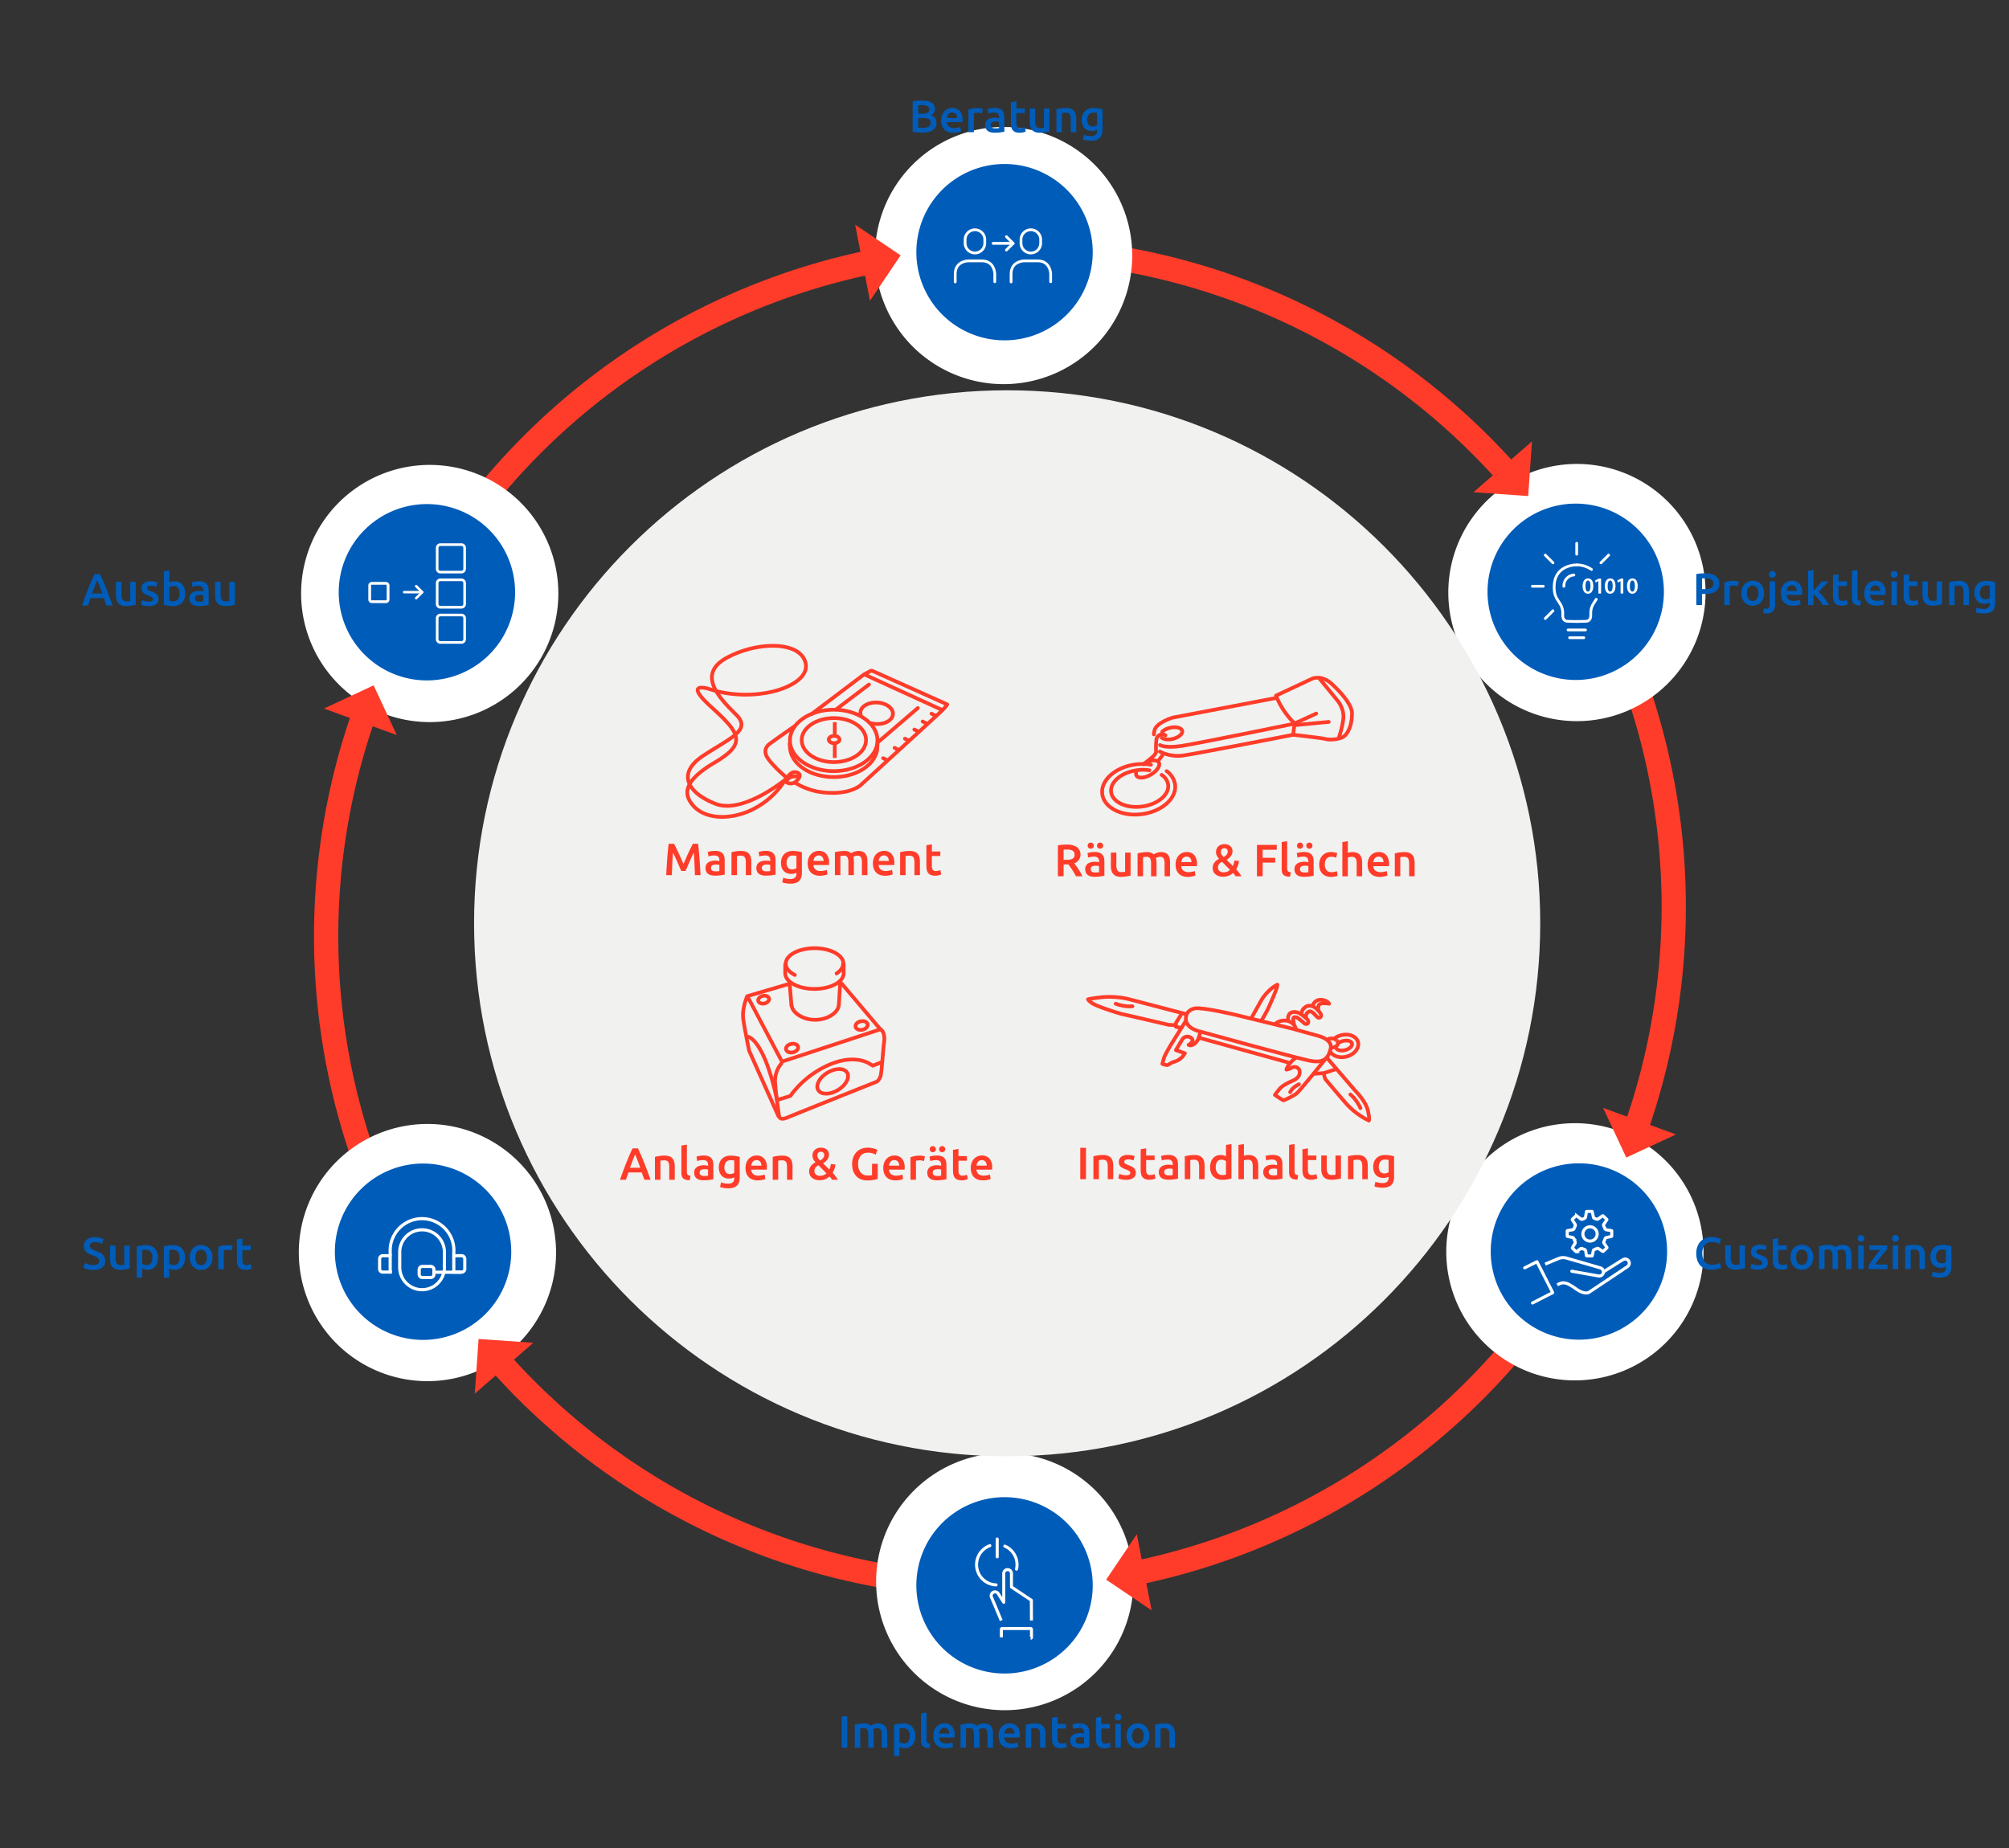 <?xml version="1.0" encoding="UTF-8"?> <svg xmlns="http://www.w3.org/2000/svg" id="fd18f7e6-cb5b-4864-b50c-89990db5fb9d" data-name="fd71e55e-41bd-4c3b-98c3-92841d9760c1" viewBox="0 0 1241.575 1142.362"><rect x="0" y="0" width="1241.575" height="1142.362" fill="#333333" stroke="none"/><title>grafik_neu_2_rot_ok</title><path d="M311.247,844.506a414.277,414.277,0,0,0,233.477,129.369" style="fill:none;stroke:#ff3c29;stroke-linejoin:round;stroke-width:15px"></path><path d="M223.632,445.351a414.276,414.276,0,0,0,.044,266.923" style="fill:none;stroke:#ff3c29;stroke-linejoin:round;stroke-width:15px"></path><path d="M264.157,853.693a79.487,79.487,0,1,0-79.488-79.488,79.488,79.488,0,0,0,79.488,79.488" style="fill:#fff"></path><path d="M705.968,971.438a414.273,414.273,0,0,0,228.775-137.513" style="fill:none;stroke:#ff3c29;stroke-linejoin:round;stroke-width:15px"></path><path d="M1012.32,693.778a414.277,414.277,0,0,0-.044-266.923" style="fill:none;stroke:#ff3c29;stroke-linejoin:round;stroke-width:15px"></path><path d="M973.292,853.219a79.488,79.488,0,1,0-79.488-79.488,79.488,79.488,0,0,0,79.488,79.488" style="fill:#fff"></path><path d="M620.938,1057.079a79.488,79.488,0,1,0-79.488-79.488,79.488,79.488,0,0,0,79.488,79.488" style="fill:#fff"></path><path d="M534.236,162.787a414.274,414.274,0,0,0-228.775,137.513" style="fill:none;stroke:#ff3c29;stroke-linejoin:round;stroke-width:15px"></path><path d="M974.551,445.739a79.487,79.487,0,1,0-79.488-79.488,79.488,79.488,0,0,0,79.488,79.488" style="fill:#fff"></path><path d="M265.574,446.33a79.487,79.487,0,1,0-79.488-79.488,79.488,79.488,0,0,0,79.488,79.488" style="fill:#fff"></path><path d="M928.957,289.719a414.277,414.277,0,0,0-233.477-129.369" style="fill:none;stroke:#ff3c29;stroke-linejoin:round;stroke-width:15px"></path><path d="M620.23,237.441a79.487,79.487,0,1,0-79.488-79.488,79.488,79.488,0,0,0,79.488,79.488" style="fill:#fff"></path><path d="M146.421,778.726a12.001,12.001,0,0,0,.252,2.59,4.823,4.823,0,0,0,.868,1.932,3.857,3.857,0,0,0,1.666,1.218,7.087,7.087,0,0,0,2.618.42,8.395,8.395,0,0,0,2.24-.266,12.689,12.689,0,0,0,1.54-.518l-.56-2.688a10.907,10.907,0,0,1-1.134.364,6.193,6.193,0,0,1-1.638.196,2.216,2.216,0,0,1-1.904-.756,4.328,4.328,0,0,1-.56-2.52v-5.964h5.208v-2.828h-5.208v-4.424l-3.388.56Zm-2.588-8.624c-.168-.056-.392-.116-.672-.182q-.42-.098-.868-.168c-.298-.046-.597-.084-.896-.112-.298-.028-.56-.042-.784-.042a15.319,15.319,0,0,0-3.262.322,18.815,18.815,0,0,0-2.45.686v13.944h3.388v-11.732a7.214,7.214,0,0,1,.882-.196,6.88,6.88,0,0,1,1.19-.112,8.587,8.587,0,0,1,1.722.154,10.934,10.934,0,0,1,1.162.294Zm-16.928,10.612a3.305,3.305,0,0,1-5.236,0,5.825,5.825,0,0,1-.938-3.5,5.711,5.711,0,0,1,.938-3.458,3.327,3.327,0,0,1,5.236,0,5.718,5.718,0,0,1,.938,3.458,5.832,5.832,0,0,1-.938,3.5m3.892-6.65a7.221,7.221,0,0,0-1.442-2.422,6.265,6.265,0,0,0-2.226-1.554,7.277,7.277,0,0,0-2.842-.546,7.169,7.169,0,0,0-2.828.546,6.428,6.428,0,0,0-2.226,1.554,7.074,7.074,0,0,0-1.456,2.422,9.09,9.09,0,0,0-.518,3.15,9.203,9.203,0,0,0,.518,3.164,7.173,7.173,0,0,0,1.442,2.436,6.445,6.445,0,0,0,2.212,1.568,7.089,7.089,0,0,0,2.856.56,7.195,7.195,0,0,0,2.87-.56,6.416,6.416,0,0,0,2.226-1.568,7.004,7.004,0,0,0,1.428-2.436,9.451,9.451,0,0,0,.504-3.164,9.113,9.113,0,0,0-.518-3.15m-16.89,0a6.724,6.724,0,0,0-1.484-2.408,6.487,6.487,0,0,0-2.338-1.526,8.553,8.553,0,0,0-3.108-.532,19.408,19.408,0,0,0-3.192.252q-1.512.252-2.548.532v19.348h3.388v-5.684a7.105,7.105,0,0,0,1.428.56,6.815,6.815,0,0,0,1.904.252,6.534,6.534,0,0,0,2.758-.56,5.527,5.527,0,0,0,2.03-1.568,7.157,7.157,0,0,0,1.246-2.408,10.341,10.341,0,0,0,.434-3.08,9.176,9.176,0,0,0-.518-3.178m-3.808,6.622a3.031,3.031,0,0,1-2.702,1.26,4.638,4.638,0,0,1-1.582-.266,5.225,5.225,0,0,1-1.19-.574v-8.372a5.487,5.487,0,0,1,1.022-.182q.519-.042.994-.042a3.993,3.993,0,0,1,3.29,1.26,5.455,5.455,0,0,1,1.022,3.528,5.946,5.946,0,0,1-.854,3.388m-12.935-6.622a6.738,6.738,0,0,0-1.484-2.408,6.495,6.495,0,0,0-2.338-1.526,8.561,8.561,0,0,0-3.108-.532,19.408,19.408,0,0,0-3.192.252q-1.512.252-2.548.532v19.348h3.388v-5.684a7.058,7.058,0,0,0,1.428.56,6.805,6.805,0,0,0,1.904.252,6.537,6.537,0,0,0,2.758-.56,5.535,5.535,0,0,0,2.03-1.568,7.193,7.193,0,0,0,1.246-2.408,10.373,10.373,0,0,0,.434-3.08,9.199,9.199,0,0,0-.518-3.178m-3.808,6.622a3.032,3.032,0,0,1-2.702,1.26,4.634,4.634,0,0,1-1.582-.266,5.184,5.184,0,0,1-1.19-.574v-8.372a5.472,5.472,0,0,1,1.022-.182q.517-.042.994-.042a3.994,3.994,0,0,1,3.29,1.26,5.461,5.461,0,0,1,1.022,3.528,5.954,5.954,0,0,1-.854,3.388m-13.18-10.78h-3.388v11.844a6.85,6.85,0,0,1-1.022.14q-.685.057-1.302.056a2.685,2.685,0,0,1-2.394-1.008,6.192,6.192,0,0,1-.686-3.36v-7.672h-3.388v8.204a11.376,11.376,0,0,0,.308,2.73,5.497,5.497,0,0,0,1.022,2.142,4.738,4.738,0,0,0,1.904,1.4,7.592,7.592,0,0,0,2.954.504,20.679,20.679,0,0,0,3.444-.266q1.568-.266,2.548-.518Zm-25.614,11.592a11.94,11.94,0,0,1-2.044-.84l-1.036,2.884a7.952,7.952,0,0,0,.896.434,11.813,11.813,0,0,0,1.33.462,14.161,14.161,0,0,0,1.764.378,14.493,14.493,0,0,0,2.198.154,8.768,8.768,0,0,0,5.446-1.442,4.854,4.854,0,0,0,1.862-4.074,6.228,6.228,0,0,0-.392-2.338,4.837,4.837,0,0,0-1.134-1.68,6.953,6.953,0,0,0-1.82-1.232q-1.079-.517-2.45-1.022-.784-.279-1.442-.588a6.565,6.565,0,0,1-1.148-.672,2.719,2.719,0,0,1-.756-.826,2.172,2.172,0,0,1-.266-1.106,1.934,1.934,0,0,1,.798-1.652,3.691,3.691,0,0,1,2.226-.588,9.755,9.755,0,0,1,2.338.28,8.406,8.406,0,0,1,2.086.812l1.092-2.856a9.964,9.964,0,0,0-2.226-.882,11.767,11.767,0,0,0-3.234-.406,7.571,7.571,0,0,0-4.956,1.498,5.058,5.058,0,0,0-1.82,4.13,4.897,4.897,0,0,0,.434,2.156,4.948,4.948,0,0,0,1.148,1.54,6.519,6.519,0,0,0,1.652,1.078q.938.435,1.946.798,1.008.336,1.792.686a7.128,7.128,0,0,1,1.33.756,3.078,3.078,0,0,1,.84.91,2.351,2.351,0,0,1,.294,1.204,2.134,2.134,0,0,1-.868,1.82,4.7,4.7,0,0,1-2.772.644,10.087,10.087,0,0,1-3.108-.42" style="fill:#005cb9"></path><path d="M681.384,67.552q-1.036-.279-2.52-.532a18.723,18.723,0,0,0-3.136-.252,8.252,8.252,0,0,0-3.052.532,6.544,6.544,0,0,0-2.282,1.484,6.279,6.279,0,0,0-1.428,2.296,8.515,8.515,0,0,0-.49,2.94,8.986,8.986,0,0,0,.462,3.01,6.005,6.005,0,0,0,1.288,2.17,5.351,5.351,0,0,0,1.988,1.316,7.056,7.056,0,0,0,2.562.448,6.485,6.485,0,0,0,1.89-.252,8.819,8.819,0,0,0,1.33-.504v.56a3.318,3.318,0,0,1-.868,2.492,4.114,4.114,0,0,1-2.912.84,12.078,12.078,0,0,1-2.394-.224,10.562,10.562,0,0,1-1.974-.588l-.616,2.884a14.733,14.733,0,0,0,2.31.588,15.129,15.129,0,0,0,2.618.224q3.667,0,5.446-1.624,1.778-1.625,1.778-5.124Zm-8.456,3.262a3.417,3.417,0,0,1,2.828-1.218,10.748,10.748,0,0,1,1.344.07q.531.07.896.154v7.588a4.329,4.329,0,0,1-1.162.532,5.05,5.05,0,0,1-1.526.224,3.178,3.178,0,0,1-2.422-.994,4.47,4.47,0,0,1-.938-3.15,4.957,4.957,0,0,1,.98-3.206m-20.051,10.906h3.388v-11.816q.336-.055,1.036-.14a11.294,11.294,0,0,1,1.344-.084,4.021,4.021,0,0,1,1.47.238,2.017,2.017,0,0,1,.952.756,3.569,3.569,0,0,1,.504,1.344,11.09,11.09,0,0,1,.154,2.002v7.7h3.388V73.488a11.888,11.888,0,0,0-.294-2.73,5.244,5.244,0,0,0-1.008-2.128,4.675,4.675,0,0,0-1.918-1.372,8,8,0,0,0-2.996-.49,21.958,21.958,0,0,0-3.472.252,22.829,22.829,0,0,0-2.548.532Zm-4.317-14.644h-3.388V78.92a6.86,6.86,0,0,1-1.022.14q-.687.057-1.302.056a2.685,2.685,0,0,1-2.394-1.008,6.183,6.183,0,0,1-.686-3.36v-7.672h-3.388v8.204a11.328,11.328,0,0,0,.308,2.73,5.497,5.497,0,0,0,1.022,2.142,4.731,4.731,0,0,0,1.904,1.4,7.593,7.593,0,0,0,2.954.504,20.697,20.697,0,0,0,3.444-.266q1.567-.266,2.548-.518Zm-23.814,8.82a12.003,12.003,0,0,0,.252,2.59,4.824,4.824,0,0,0,.868,1.932,3.857,3.857,0,0,0,1.666,1.218,7.086,7.086,0,0,0,2.618.42,8.395,8.395,0,0,0,2.24-.266,12.698,12.698,0,0,0,1.54-.518l-.56-2.688a10.922,10.922,0,0,1-1.134.364,6.192,6.192,0,0,1-1.638.196,2.216,2.216,0,0,1-1.904-.756,4.328,4.328,0,0,1-.56-2.52V69.904h5.208v-2.828h-5.208V62.652l-3.388.56Zm-12.609-8.96a13.439,13.439,0,0,0-1.875.448l.419,2.744a9.531,9.531,0,0,1,1.597-.392,12.8,12.8,0,0,1,2.156-.168,4.009,4.009,0,0,1,1.442.224,2.305,2.305,0,0,1,.923.63,2.329,2.329,0,0,1,.491.938,4.4,4.4,0,0,1,.139,1.12v.56a11.009,11.009,0,0,0-1.315-.238,10.594,10.594,0,0,0-1.176-.07,11.012,11.012,0,0,0-2.311.238,5.768,5.768,0,0,0-1.946.784,4.029,4.029,0,0,0-1.33,1.414,4.279,4.279,0,0,0-.49,2.128,5.037,5.037,0,0,0,.435,2.212,3.822,3.822,0,0,0,1.203,1.456,5.063,5.063,0,0,0,1.862.812,10.728,10.728,0,0,0,2.409.252,24.268,24.268,0,0,0,3.57-.238q1.581-.237,2.365-.406v-8.876a8.983,8.983,0,0,0-.293-2.366,4.415,4.415,0,0,0-.981-1.834,4.512,4.512,0,0,0-1.833-1.176,8.291,8.291,0,0,0-2.828-.42,14.75,14.75,0,0,0-2.633.224m.869,11.942a1.792,1.792,0,0,1-.757-1.666,1.76,1.76,0,0,1,.281-1.022,1.886,1.886,0,0,1,.742-.63,3.544,3.544,0,0,1,1.036-.308,7.806,7.806,0,0,1,1.134-.084,7.572,7.572,0,0,1,1.176.084,6.566,6.566,0,0,1,.811.168v3.752a12.606,12.606,0,0,1-2.38.168,3.897,3.897,0,0,1-2.043-.462m-5.592-11.606c-.168-.056-.392-.116-.672-.182-.28-.065-.57-.121-.868-.168-.299-.046-.598-.084-.896-.112q-.448-.042-.784-.042a15.314,15.314,0,0,0-3.262.322,18.748,18.748,0,0,0-2.45.686v13.944h3.388V69.988a7.196,7.196,0,0,1,.882-.196,6.873,6.873,0,0,1,1.19-.112,8.596,8.596,0,0,1,1.722.154,11.036,11.036,0,0,1,1.162.294Zm-22.218,5.684a5.89,5.89,0,0,1,.308-1.26,3.523,3.523,0,0,1,.63-1.092,3.125,3.125,0,0,1,.994-.77,3.03,3.03,0,0,1,1.372-.294,2.951,2.951,0,0,1,1.302.266,2.723,2.723,0,0,1,.924.728,3.215,3.215,0,0,1,.574,1.092,4.476,4.476,0,0,1,.196,1.33Zm-3.08,4.55a6.529,6.529,0,0,0,1.372,2.408,6.242,6.242,0,0,0,2.352,1.596,8.994,8.994,0,0,0,3.36.574,12.94,12.94,0,0,0,1.484-.084q.727-.084,1.358-.21a10.834,10.834,0,0,0,1.12-.28,5.315,5.315,0,0,0,.77-.294l-.448-2.772a9.27,9.27,0,0,1-1.61.476,10.511,10.511,0,0,1-2.254.224,4.733,4.733,0,0,1-3.206-.966,3.858,3.858,0,0,1-1.246-2.73h9.66q.027-.279.042-.63.013-.35.014-.63a8.121,8.121,0,0,0-1.694-5.6,6.036,6.036,0,0,0-4.718-1.876,6.773,6.773,0,0,0-2.52.49,6.308,6.308,0,0,0-2.184,1.456,7.106,7.106,0,0,0-1.526,2.422,9.196,9.196,0,0,0-.574,3.388,9.821,9.821,0,0,0,.448,3.038m-14.616-12.39c.298-.037.658-.065,1.078-.084q.63-.027,1.442-.028a7.006,7.006,0,0,1,3.094.588,2.046,2.046,0,0,1,1.19,1.988,2.096,2.096,0,0,1-1.148,2.058,7.174,7.174,0,0,1-3.164.574h-2.492Zm3.108,7.868a7.146,7.146,0,0,1,3.332.644,2.377,2.377,0,0,1,1.204,2.296,2.61,2.61,0,0,1-.406,1.512,2.902,2.902,0,0,1-1.092.938,5.255,5.255,0,0,1-1.624.49,13.696,13.696,0,0,1-2.03.14q-.561,0-1.232-.028-.672-.027-1.26-.084V72.984Zm5.964,7.462a5.085,5.085,0,0,0,2.184-4.494,4.805,4.805,0,0,0-.84-2.912,5.104,5.104,0,0,0-2.604-1.736,4.66,4.66,0,0,0,1.834-1.568,4.124,4.124,0,0,0,.658-2.352,4.706,4.706,0,0,0-.616-2.492,4.592,4.592,0,0,0-1.722-1.624,8.351,8.351,0,0,0-2.618-.882,18.963,18.963,0,0,0-3.276-.266q-.645,0-1.358.028-.714.029-1.442.084-.729.057-1.428.154-.7.099-1.316.21v18.844a14.465,14.465,0,0,0,2.744.406q1.568.098,3.108.098,4.508,0,6.692-1.498" style="fill:#005cb9"></path><path d="M620.811,210.363a54.499,54.499,0,1,0-54.499-54.499,54.499,54.499,0,0,0,54.499,54.499" style="fill:#005cb9"></path><polyline points="622.75 147.046 621.981 146.294 626.113 150.408 625.697 150.013" style="fill:none;stroke:#fff;stroke-linejoin:round;stroke-width:1.7px"></polyline><polyline points="622.75 153.786 621.981 154.538 626.113 150.424 625.697 150.819" style="fill:none;stroke:#fff;stroke-linejoin:round;stroke-width:1.7px"></polyline><polyline points="615.269 150.415 613.759 150.415 625.253 150.415" style="fill:none;stroke:#fff;stroke-linejoin:round;stroke-width:1.7px"></polyline><path d="M608.604,148.833v-.731a6.077,6.077,0,1,0-12.154,0v.652c.001,2.544,0,1.535,0,1.535a6.077,6.077,0,0,0,12.154,0Z" style="fill:none;stroke:#fff;stroke-width:1.7px"></path><path d="M614.785,169.566s0,4.927-.001,4.725c-.001-.36-.004-5.126-.013-5.258-.103-1.509-.961-7.799-8.108-7.799h-8.219s-7.929,0-8.119,7.834c-.001.058-.002,4.835-.002,5.2-.001.226-.001-4.844-.001-4.807" style="fill:none;stroke:#fff;stroke-linejoin:round;stroke-width:1.7px"></path><path d="M643.14,148.833v-.731a6.077,6.077,0,1,0-12.154,0v.652c.001,2.544,0,1.535,0,1.535a6.077,6.077,0,0,0,12.154,0Z" style="fill:none;stroke:#fff;stroke-width:1.7px"></path><path d="M649.321,169.566s0,4.927-.001,4.725c-.001-.36-.004-5.126-.013-5.258-.103-1.509-.961-7.799-8.108-7.799h-8.219s-7.929,0-8.119,7.834c-.001.058-.002,4.835-.002,5.2-.001.226-.001-4.844-.001-4.807" style="fill:none;stroke:#fff;stroke-linejoin:round;stroke-width:1.7px"></path><path d="M620.811,1034.402a54.499,54.499,0,1,0-54.499-54.499,54.499,54.499,0,0,0,54.499,54.499" style="fill:#005cb9"></path><path d="M628.221,969.876a12.519,12.519,0,0,0-7.233-14.228" style="fill:none;stroke:#fff;stroke-linecap:round;stroke-linejoin:round;stroke-width:1.874px"></path><line x1="616.28" y1="962.277" x2="616.28" y2="951.253" style="fill:none;stroke:#fff;stroke-linecap:round;stroke-linejoin:round;stroke-width:1.874px"></line><path d="M611.736,955.377a12.504,12.504,0,0,0,3.859,24.241" style="fill:none;stroke:#fff;stroke-linecap:round;stroke-linejoin:round;stroke-width:1.874px"></path><path d="M637.451,1001.621l-.066-12.493-12.295-8.218s.002-2.878.003-4.909c.001-.714.001-3.085.001-3.428a2.39,2.39,0,1,0-4.78,0v17.805s-2.875-4.496-3.372-5.308a2.39,2.39,0,0,0-3.287-.789,2.503,2.503,0,0,0-.789,3.287c.718,1.56,5.394,12.886,5.394,12.886l.518,1.167" style="fill:none;stroke:#fff;stroke-linejoin:round;stroke-width:1.874px"></path><path d="M636.925,1012.572a.515.515,0,0,0,.526-.526v-4.931a.515.515,0,0,0-.526-.526h-17.552a.515.515,0,0,0-.526.526v4.931" style="fill:none;stroke:#fff;stroke-width:1.874px"></path><path d="M973.798,420.282a54.499,54.499,0,1,0-54.499-54.499,54.499,54.499,0,0,0,54.499,54.499" style="fill:#005cb9"></path><path d="M975.782,828.045a54.499,54.499,0,1,0-54.499-54.499,54.499,54.499,0,0,0,54.499,54.499" style="fill:#005cb9"></path><path d="M263.832,420.565a54.499,54.499,0,1,0-54.499-54.499,54.499,54.499,0,0,0,54.499,54.499" style="fill:#005cb9"></path><path d="M261.452,828.181a54.499,54.499,0,1,0-54.499-54.499,54.499,54.499,0,0,0,54.499,54.499" style="fill:#005cb9"></path><path d="M280.451,786.143c.004-1.521-.046-10.544.032-13.058.006-.211.01-.422.01-.635a19.683,19.683,0,0,0-39.354,0v13.555" style="fill:none;stroke:#fff;stroke-linejoin:round;stroke-width:1.955px"></path><path d="M261.056,782.778a1.959,1.959,0,0,0-2,2v2.865a1.959,1.959,0,0,0,2,2h5.109a1.959,1.959,0,0,0,2-2v-2.865a1.959,1.959,0,0,0-2-2Z" style="fill:none;stroke:#fff;stroke-width:1.955px"></path><line x1="268.826" y1="786.364" x2="285.404" y2="786.364" style="fill:none;stroke:#fff;stroke-linejoin:round;stroke-width:1.955px"></line><path d="M241.935,776.235c-.189-.05-2.281-.078-2.525-.078h-2.773a1.971,1.971,0,0,0-2.03,1.973v6.19a1.95,1.95,0,0,0,2.03,1.973h5.59" style="fill:none;stroke:#fff;stroke-width:1.955px"></path><path d="M279.908,776.235c.189-.05,2.281-.078,2.525-.078h2.773a1.971,1.971,0,0,1,2.03,1.973v6.19a1.95,1.95,0,0,1-2.03,1.973h-5.59" style="fill:none;stroke:#fff;stroke-width:1.955px"></path><path d="M274.656,773.961a13.816,13.816,0,0,0-27.632,0v9.384a13.816,13.816,0,1,0,27.632,0Z" style="fill:none;stroke:#fff;stroke-linejoin:round;stroke-width:1.955px"></path><polygon points="910.629 304.243 944.431 306.607 946.795 272.805 910.629 304.243" style="fill:#ff3c29"></polygon><polygon points="329.575 829.983 295.773 827.619 293.409 861.421 329.575 829.983" style="fill:#ff3c29"></polygon><polygon points="990.732 684.789 1005.052 715.499 1035.762 701.179 990.732 684.789" style="fill:#ff3c29"></polygon><polygon points="245.221 454.339 230.9 423.629 200.191 437.949 245.221 454.339" style="fill:#ff3c29"></polygon><polygon points="702.555 948.303 683.607 976.395 711.699 995.343 702.555 948.303" style="fill:#ff3c29"></polygon><polygon points="537.65 185.922 556.598 157.83 528.506 138.882 537.65 185.922" style="fill:#ff3c29"></polygon><path d="M713.856,1080.224h3.388v-11.816c.224-.038.569-.084,1.036-.14a11.298,11.298,0,0,1,1.344-.084,3.999,3.999,0,0,1,1.47.238,2.004,2.004,0,0,1,.952.756,3.555,3.555,0,0,1,.504,1.344,11.081,11.081,0,0,1,.154,2.002v7.7h3.388v-8.232a11.874,11.874,0,0,0-.294-2.73,5.237,5.237,0,0,0-1.008-2.128,4.666,4.666,0,0,0-1.918-1.372,7.979,7.979,0,0,0-2.996-.49,21.969,21.969,0,0,0-3.472.252,22.618,22.618,0,0,0-2.548.532Zm-7.996-3.836a3.305,3.305,0,0,1-5.236,0,5.829,5.829,0,0,1-.938-3.5,5.709,5.709,0,0,1,.938-3.458,3.327,3.327,0,0,1,5.236,0,5.716,5.716,0,0,1,.938,3.458,5.836,5.836,0,0,1-.938,3.5m3.892-6.65a7.211,7.211,0,0,0-1.442-2.422,6.265,6.265,0,0,0-2.226-1.554,7.277,7.277,0,0,0-2.842-.546,7.169,7.169,0,0,0-2.828.546,6.429,6.429,0,0,0-2.226,1.554,7.066,7.066,0,0,0-1.456,2.422,9.082,9.082,0,0,0-.518,3.15,9.207,9.207,0,0,0,.518,3.164,7.173,7.173,0,0,0,1.442,2.436,6.459,6.459,0,0,0,2.212,1.568,7.09,7.09,0,0,0,2.856.56,7.196,7.196,0,0,0,2.87-.56,6.43,6.43,0,0,0,2.226-1.568,7.004,7.004,0,0,0,1.428-2.436,9.455,9.455,0,0,0,.504-3.164,9.106,9.106,0,0,0-.518-3.15m-17.326-9.982a2.091,2.091,0,0,0-1.456-.56,2.124,2.124,0,0,0-1.484.56,1.974,1.974,0,0,0-.616,1.54,1.943,1.943,0,0,0,.616,1.512,2.128,2.128,0,0,0,1.484.56,2.095,2.095,0,0,0,1.456-.56,1.947,1.947,0,0,0,.616-1.512,1.978,1.978,0,0,0-.616-1.54m.252,5.824H689.29v14.644h3.388Zm-15.42,8.82a12.006,12.006,0,0,0,.252,2.59,4.822,4.822,0,0,0,.868,1.932,3.857,3.857,0,0,0,1.666,1.218,7.087,7.087,0,0,0,2.618.42,8.389,8.389,0,0,0,2.24-.266,12.866,12.866,0,0,0,1.54-.518l-.56-2.688a11.155,11.155,0,0,1-1.134.364,6.234,6.234,0,0,1-1.638.196,2.216,2.216,0,0,1-1.904-.756,4.336,4.336,0,0,1-.56-2.52v-5.964h5.208v-2.828h-5.208v-4.424l-3.388.56Zm-12.608-8.96a13.164,13.164,0,0,0-1.876.448l.42,2.744a9.382,9.382,0,0,1,1.596-.392,12.795,12.795,0,0,1,2.156-.168,3.988,3.988,0,0,1,1.442.224,2.295,2.295,0,0,1,.924.63,2.327,2.327,0,0,1,.49.938,4.394,4.394,0,0,1,.14,1.12v.56a10.874,10.874,0,0,0-1.316-.238,10.357,10.357,0,0,0-1.176-.07,10.927,10.927,0,0,0-2.31.238,5.739,5.739,0,0,0-1.946.784,4.012,4.012,0,0,0-1.33,1.414,4.266,4.266,0,0,0-.49,2.128,5.045,5.045,0,0,0,.434,2.212,3.83,3.83,0,0,0,1.204,1.456,5.065,5.065,0,0,0,1.862.812,10.711,10.711,0,0,0,2.408.252,24.259,24.259,0,0,0,3.57-.238q1.581-.238,2.366-.406v-8.876a8.971,8.971,0,0,0-.294-2.366,4.407,4.407,0,0,0-.98-1.834,4.522,4.522,0,0,0-1.834-1.176,8.291,8.291,0,0,0-2.828-.42,14.642,14.642,0,0,0-2.632.224m.868,11.942a1.793,1.793,0,0,1-.756-1.666,1.755,1.755,0,0,1,.28-1.022,1.869,1.869,0,0,1,.742-.63,3.51,3.51,0,0,1,1.036-.308,7.81,7.81,0,0,1,1.134-.084,7.576,7.576,0,0,1,1.176.084,6.633,6.633,0,0,1,.812.168v3.752a12.614,12.614,0,0,1-2.38.168,3.899,3.899,0,0,1-2.044-.462m-15.369-2.982a12.006,12.006,0,0,0,.252,2.59,4.822,4.822,0,0,0,.868,1.932,3.857,3.857,0,0,0,1.666,1.218,7.087,7.087,0,0,0,2.618.42,8.395,8.395,0,0,0,2.24-.266,12.868,12.868,0,0,0,1.54-.518l-.56-2.688a11.155,11.155,0,0,1-1.134.364,6.233,6.233,0,0,1-1.638.196,2.216,2.216,0,0,1-1.904-.756,4.328,4.328,0,0,1-.56-2.52v-5.964h5.208v-2.828h-5.208v-4.424l-3.388.56Zm-16.235,5.824h3.388v-11.816c.224-.038.57-.084,1.037-.14a11.269,11.269,0,0,1,1.343-.084,3.999,3.999,0,0,1,1.47.238,1.999,1.999,0,0,1,.952.756,3.522,3.522,0,0,1,.504,1.344,11.08,11.08,0,0,1,.154,2.002v7.7h3.388v-8.232a11.878,11.878,0,0,0-.294-2.73,5.239,5.239,0,0,0-1.008-2.128,4.666,4.666,0,0,0-1.918-1.372,7.975,7.975,0,0,0-2.996-.49,21.979,21.979,0,0,0-3.472.252,22.668,22.668,0,0,0-2.548.532Zm-13.286-8.764a5.917,5.917,0,0,1,.309-1.26,3.516,3.516,0,0,1,.629-1.092,3.122,3.122,0,0,1,.994-.77,3.036,3.036,0,0,1,1.372-.294,2.934,2.934,0,0,1,1.302.266,2.714,2.714,0,0,1,.925.728,3.195,3.195,0,0,1,.573,1.092,4.44,4.44,0,0,1,.196,1.33Zm-3.08,4.55a6.565,6.565,0,0,0,1.372,2.408,6.264,6.264,0,0,0,2.352,1.596,8.995,8.995,0,0,0,3.361.574,12.93,12.93,0,0,0,1.483-.084q.729-.084,1.358-.21a11.007,11.007,0,0,0,1.12-.28,5.523,5.523,0,0,0,.771-.294l-.448-2.772a9.379,9.379,0,0,1-1.61.476,10.572,10.572,0,0,1-2.255.224,4.735,4.735,0,0,1-3.206-.966,3.866,3.866,0,0,1-1.246-2.73h9.66q.028-.281.042-.63c.01-.234.014-.444.014-.63q0-3.724-1.694-5.6a6.031,6.031,0,0,0-4.718-1.876,6.753,6.753,0,0,0-2.519.49,6.295,6.295,0,0,0-2.184,1.456,7.114,7.114,0,0,0-1.527,2.422,9.212,9.212,0,0,0-.574,3.388,9.855,9.855,0,0,0,.448,3.038m-15.592,4.214h3.388v-8.092a15.794,15.794,0,0,0-.084-1.68,7.48,7.48,0,0,0-.308-1.484,4.968,4.968,0,0,1,1.092-.518,4.432,4.432,0,0,1,1.54-.266,2.233,2.233,0,0,1,2.156,1.022,7.291,7.291,0,0,1,.56,3.318v7.7h3.388v-8.232a14.626,14.626,0,0,0-.238-2.73,5.333,5.333,0,0,0-.868-2.128,4.131,4.131,0,0,0-1.736-1.372,6.98,6.98,0,0,0-2.814-.49,6.324,6.324,0,0,0-1.33.14,9.643,9.643,0,0,0-1.246.35,8.073,8.073,0,0,0-1.064.462,6.439,6.439,0,0,0-.784.476,4.779,4.779,0,0,0-1.61-1.036,6.647,6.647,0,0,0-2.478-.392,21.262,21.262,0,0,0-3.346.252,22.481,22.481,0,0,0-2.562.532v14.168H597v-11.816c.224-.038.56-.084,1.008-.14a9.986,9.986,0,0,1,1.232-.084,2.237,2.237,0,0,1,2.142,1.022,7.14,7.14,0,0,1,.574,3.318Zm-21.63-8.764a5.86,5.86,0,0,1,.308-1.26,3.5,3.5,0,0,1,.63-1.092,3.111,3.111,0,0,1,.994-.77,3.03,3.03,0,0,1,1.372-.294,2.937,2.937,0,0,1,1.302.266,2.711,2.711,0,0,1,.924.728,3.215,3.215,0,0,1,.574,1.092,4.471,4.471,0,0,1,.196,1.33Zm-3.08,4.55a6.538,6.538,0,0,0,1.372,2.408,6.264,6.264,0,0,0,2.352,1.596,8.993,8.993,0,0,0,3.36.574,12.947,12.947,0,0,0,1.484-.084q.727-.084,1.358-.21a11.073,11.073,0,0,0,1.12-.28,5.555,5.555,0,0,0,.77-.294l-.448-2.772a9.352,9.352,0,0,1-1.61.476,10.569,10.569,0,0,1-2.254.224,4.733,4.733,0,0,1-3.206-.966,3.858,3.858,0,0,1-1.246-2.73h9.66q.027-.281.042-.63.013-.351.014-.63a8.118,8.118,0,0,0-1.694-5.6,6.032,6.032,0,0,0-4.718-1.876,6.754,6.754,0,0,0-2.52.49,6.295,6.295,0,0,0-2.184,1.456,7.097,7.097,0,0,0-1.526,2.422,9.192,9.192,0,0,0-.574,3.388,9.825,9.825,0,0,0,.448,3.038m-2.425,1.694a5.405,5.405,0,0,1-1.106-.238,1.572,1.572,0,0,1-.686-.448,1.651,1.651,0,0,1-.35-.714,4.607,4.607,0,0,1-.098-1.036v-16.772l-3.388.56v16.856a7.249,7.249,0,0,0,.238,1.946,3.122,3.122,0,0,0,.826,1.428,3.867,3.867,0,0,0,1.582.882,9.213,9.213,0,0,0,2.506.336Zm-9.626-7.966a6.721,6.721,0,0,0-1.484-2.408,6.469,6.469,0,0,0-2.338-1.526,8.54,8.54,0,0,0-3.108-.532,19.408,19.408,0,0,0-3.192.252q-1.512.252-2.548.532v19.348h3.388v-5.684a7.119,7.119,0,0,0,1.428.56,6.805,6.805,0,0,0,1.904.252,6.537,6.537,0,0,0,2.758-.56,5.545,5.545,0,0,0,2.03-1.568,7.204,7.204,0,0,0,1.246-2.408,10.378,10.378,0,0,0,.434-3.08,9.196,9.196,0,0,0-.518-3.178m-3.808,6.622a3.032,3.032,0,0,1-2.702,1.26,4.658,4.658,0,0,1-1.582-.266,5.267,5.267,0,0,1-1.19-.574v-8.372a5.394,5.394,0,0,1,1.022-.182q.518-.042.994-.042a3.994,3.994,0,0,1,3.29,1.26,5.461,5.461,0,0,1,1.022,3.528,5.956,5.956,0,0,1-.854,3.388m-24.794,3.864h3.388v-8.092a15.777,15.777,0,0,0-.084-1.68,7.475,7.475,0,0,0-.308-1.484,4.97,4.97,0,0,1,1.092-.518,4.432,4.432,0,0,1,1.54-.266,2.233,2.233,0,0,1,2.156,1.022,7.291,7.291,0,0,1,.56,3.318v7.7h3.388v-8.232a14.62,14.62,0,0,0-.238-2.73,5.334,5.334,0,0,0-.868-2.128,4.131,4.131,0,0,0-1.736-1.372,6.979,6.979,0,0,0-2.814-.49,6.324,6.324,0,0,0-1.33.14,9.642,9.642,0,0,0-1.246.35,8.074,8.074,0,0,0-1.064.462,6.442,6.442,0,0,0-.784.476,4.78,4.78,0,0,0-1.61-1.036,6.647,6.647,0,0,0-2.478-.392,21.262,21.262,0,0,0-3.346.252,22.477,22.477,0,0,0-2.562.532v14.168h3.388v-11.816c.224-.038.56-.084,1.008-.14a9.986,9.986,0,0,1,1.232-.084,2.237,2.237,0,0,1,2.142,1.022,7.139,7.139,0,0,1,.574,3.318Zm-16.475,0h3.528v-19.404h-3.528Z" style="fill:#005cb9"></path><path d="M1205.927,770.246q-1.037-.279-2.52-.532a18.732,18.732,0,0,0-3.136-.252,8.251,8.251,0,0,0-3.052.532,6.541,6.541,0,0,0-2.282,1.484,6.278,6.278,0,0,0-1.428,2.296,8.515,8.515,0,0,0-.49,2.94,8.985,8.985,0,0,0,.462,3.01,6.005,6.005,0,0,0,1.288,2.17,5.35,5.35,0,0,0,1.988,1.316,7.055,7.055,0,0,0,2.562.448,6.484,6.484,0,0,0,1.89-.252,8.799,8.799,0,0,0,1.33-.504v.56a3.318,3.318,0,0,1-.868,2.492,4.114,4.114,0,0,1-2.912.84,12.083,12.083,0,0,1-2.394-.224,10.568,10.568,0,0,1-1.974-.588l-.616,2.884a14.72,14.72,0,0,0,2.31.588,15.121,15.121,0,0,0,2.618.224q3.667,0,5.446-1.624,1.778-1.625,1.778-5.124Zm-8.456,3.262a3.417,3.417,0,0,1,2.828-1.218,10.755,10.755,0,0,1,1.344.07q.531.07.896.154v7.588a4.332,4.332,0,0,1-1.162.532,5.051,5.051,0,0,1-1.526.224,3.178,3.178,0,0,1-2.422-.994,4.47,4.47,0,0,1-.938-3.15,4.957,4.957,0,0,1,.98-3.206m-20.051,10.906h3.388v-11.816q.336-.055,1.036-.14a11.299,11.299,0,0,1,1.344-.084,4.02,4.02,0,0,1,1.47.238,2.012,2.012,0,0,1,.952.756,3.568,3.568,0,0,1,.504,1.344,11.089,11.089,0,0,1,.154,2.002v7.7h3.388v-8.232a11.887,11.887,0,0,0-.294-2.73,5.243,5.243,0,0,0-1.008-2.128,4.675,4.675,0,0,0-1.918-1.372,7.995,7.995,0,0,0-2.996-.49,21.978,21.978,0,0,0-3.472.252,22.85,22.85,0,0,0-2.548.532Zm-4.583-20.468a2.095,2.095,0,0,0-1.456-.56,2.129,2.129,0,0,0-1.484.56,1.977,1.977,0,0,0-.616,1.54,1.94,1.94,0,0,0,.616,1.512,2.124,2.124,0,0,0,1.484.56,2.091,2.091,0,0,0,1.456-.56,1.941,1.941,0,0,0,.616-1.512,1.977,1.977,0,0,0-.616-1.54m.252,5.824h-3.388v14.644h3.388Zm-6.77,0h-11.116v2.828h6.748q-.756.897-1.722,2.1-.966,1.204-1.946,2.534-.981,1.331-1.904,2.646a26.644,26.644,0,0,0-1.54,2.436v2.1h11.648v-2.828h-7.561q.84-1.287,1.89-2.702,1.05-1.413,2.086-2.716,1.037-1.302,1.947-2.366.909-1.064,1.47-1.652Zm-14.756-5.824a2.095,2.095,0,0,0-1.456-.56,2.132,2.132,0,0,0-1.484.56,1.977,1.977,0,0,0-.616,1.54,1.941,1.941,0,0,0,.616,1.512,2.127,2.127,0,0,0,1.484.56,2.091,2.091,0,0,0,1.456-.56,1.94,1.94,0,0,0,.616-1.512,1.977,1.977,0,0,0-.616-1.54m.252,5.824h-3.388v14.644h3.388Zm-19.291,14.644h3.388v-8.092a15.805,15.805,0,0,0-.084-1.68,7.437,7.437,0,0,0-.309-1.484,5.053,5.053,0,0,1,1.093-.518,4.456,4.456,0,0,1,1.54-.266,2.235,2.235,0,0,1,2.156,1.022,7.296,7.296,0,0,1,.56,3.318v7.7h3.388v-8.232a14.63,14.63,0,0,0-.238-2.73,5.325,5.325,0,0,0-.869-2.128,4.128,4.128,0,0,0-1.735-1.372,6.996,6.996,0,0,0-2.814-.49,6.41,6.41,0,0,0-1.331.14,9.79,9.79,0,0,0-1.245.35,8.074,8.074,0,0,0-1.064.462,6.682,6.682,0,0,0-.785.476,4.796,4.796,0,0,0-1.609-1.036,6.667,6.667,0,0,0-2.478-.392,21.263,21.263,0,0,0-3.346.252,22.708,22.708,0,0,0-2.562.532v14.168h3.388v-11.816q.336-.055,1.008-.14a9.986,9.986,0,0,1,1.232-.084,2.239,2.239,0,0,1,2.142,1.022,7.144,7.144,0,0,1,.574,3.318Zm-16.341-3.836a3.305,3.305,0,0,1-5.236,0,5.824,5.824,0,0,1-.938-3.5,5.711,5.711,0,0,1,.938-3.458,3.327,3.327,0,0,1,5.236,0,5.718,5.718,0,0,1,.938,3.458,5.832,5.832,0,0,1-.938,3.5m3.892-6.65a7.219,7.219,0,0,0-1.442-2.422,6.264,6.264,0,0,0-2.226-1.554,7.278,7.278,0,0,0-2.842-.546,7.169,7.169,0,0,0-2.828.546,6.428,6.428,0,0,0-2.226,1.554,7.076,7.076,0,0,0-1.456,2.422,9.091,9.091,0,0,0-.518,3.15,9.204,9.204,0,0,0,.518,3.164,7.174,7.174,0,0,0,1.442,2.436,6.447,6.447,0,0,0,2.212,1.568,7.09,7.09,0,0,0,2.856.56,7.195,7.195,0,0,0,2.87-.56,6.417,6.417,0,0,0,2.226-1.568,7.005,7.005,0,0,0,1.428-2.436,9.453,9.453,0,0,0,.504-3.164,9.114,9.114,0,0,0-.518-3.15m-24.5,4.662a11.995,11.995,0,0,0,.252,2.59,4.822,4.822,0,0,0,.868,1.932,3.857,3.857,0,0,0,1.666,1.218,7.087,7.087,0,0,0,2.618.42,8.395,8.395,0,0,0,2.24-.266,12.69,12.69,0,0,0,1.54-.518l-.56-2.688a10.902,10.902,0,0,1-1.134.364,6.192,6.192,0,0,1-1.638.196,2.216,2.216,0,0,1-1.904-.756,4.328,4.328,0,0,1-.56-2.52v-5.964h5.208v-2.828h-5.208v-4.424l-3.388.56Zm-11.404,3.108a15.027,15.027,0,0,1-1.806-.588l-.588,2.828a15.835,15.835,0,0,0,1.652.518,12.18,12.18,0,0,0,3.108.322,7.742,7.742,0,0,0,4.438-1.078,3.618,3.618,0,0,0,1.554-3.178,4.979,4.979,0,0,0-.252-1.68,3.357,3.357,0,0,0-.798-1.246,5.553,5.553,0,0,0-1.386-.98,18.969,18.969,0,0,0-2.044-.882,12.375,12.375,0,0,1-1.232-.49,4.374,4.374,0,0,1-.812-.476,1.375,1.375,0,0,1-.434-.518,1.552,1.552,0,0,1-.126-.644,1.149,1.149,0,0,1,.644-1.078,3.511,3.511,0,0,1,1.68-.35,8.635,8.635,0,0,1,2.016.21,8.339,8.339,0,0,1,1.428.462l.616-2.744a12.077,12.077,0,0,0-1.764-.462,12.453,12.453,0,0,0-2.464-.238,6.377,6.377,0,0,0-4.032,1.162,3.816,3.816,0,0,0-1.484,3.178,4.241,4.241,0,0,0,.322,1.75,3.6,3.6,0,0,0,.882,1.218,5.761,5.761,0,0,0,1.33.882,17.102,17.102,0,0,0,1.694.714,9.713,9.713,0,0,1,2.17,1.036,1.437,1.437,0,0,1,.658,1.204,1.144,1.144,0,0,1-.616,1.106,4.454,4.454,0,0,1-1.96.322,9.3,9.3,0,0,1-2.394-.28m-5.754-11.928h-3.388v11.844a6.848,6.848,0,0,1-1.022.14q-.686.057-1.302.056a2.685,2.685,0,0,1-2.394-1.008,6.191,6.191,0,0,1-.686-3.36v-7.672h-3.388v8.204a11.379,11.379,0,0,0,.308,2.73,5.497,5.497,0,0,0,1.022,2.142,4.737,4.737,0,0,0,1.904,1.4,7.593,7.593,0,0,0,2.954.504,20.68,20.68,0,0,0,3.444-.266q1.567-.265,2.548-.518Zm-18.653,14.938a13.524,13.524,0,0,0,1.764-.336,13.025,13.025,0,0,0,1.358-.434,4.814,4.814,0,0,0,.91-.448l-.952-2.884a12.155,12.155,0,0,1-1.82.714,10.202,10.202,0,0,1-3.052.378,6.35,6.35,0,0,1-2.688-.518,4.89,4.89,0,0,1-1.848-1.456,6.238,6.238,0,0,1-1.078-2.226,10.732,10.732,0,0,1-.35-2.828,9.465,9.465,0,0,1,.448-3.052,6.061,6.061,0,0,1,1.246-2.184,5.106,5.106,0,0,1,1.89-1.302,6.317,6.317,0,0,1,2.352-.434,9.274,9.274,0,0,1,2.702.378,8.242,8.242,0,0,1,1.918.798l1.036-2.884c-.131-.074-.355-.196-.672-.364a7.113,7.113,0,0,0-1.204-.476,15.771,15.771,0,0,0-1.708-.406,12.046,12.046,0,0,0-2.184-.182,10.222,10.222,0,0,0-3.724.672,8.527,8.527,0,0,0-3.024,1.974,9.327,9.327,0,0,0-2.03,3.178,11.656,11.656,0,0,0-.742,4.312,13.241,13.241,0,0,0,.644,4.312,8.824,8.824,0,0,0,1.848,3.178,7.741,7.741,0,0,0,2.94,1.974,10.789,10.789,0,0,0,3.92.672,16.508,16.508,0,0,0,2.1-.126" style="fill:#005cb9"></path><path d="M1233.077,359.815q-1.036-.279-2.52-.532a18.737,18.737,0,0,0-3.136-.252,8.251,8.251,0,0,0-3.052.532,6.54,6.54,0,0,0-2.282,1.484,6.28,6.28,0,0,0-1.428,2.296,8.515,8.515,0,0,0-.49,2.94,8.984,8.984,0,0,0,.462,3.01,6.004,6.004,0,0,0,1.288,2.17,5.353,5.353,0,0,0,1.988,1.316,7.054,7.054,0,0,0,2.562.448,6.483,6.483,0,0,0,1.89-.252,8.813,8.813,0,0,0,1.33-.504v.56a3.318,3.318,0,0,1-.868,2.492,4.114,4.114,0,0,1-2.912.84,12.082,12.082,0,0,1-2.394-.224,10.564,10.564,0,0,1-1.974-.588l-.616,2.884a14.729,14.729,0,0,0,2.31.588,15.123,15.123,0,0,0,2.618.224q3.668,0,5.446-1.624,1.778-1.625,1.778-5.124Zm-8.456,3.262a3.417,3.417,0,0,1,2.828-1.218,10.749,10.749,0,0,1,1.344.07q.531.07.896.154v7.588a4.331,4.331,0,0,1-1.162.532,5.052,5.052,0,0,1-1.526.224,3.178,3.178,0,0,1-2.422-.994,4.47,4.47,0,0,1-.938-3.15,4.956,4.956,0,0,1,.98-3.206m-20.051,10.906h3.388v-11.816q.336-.055,1.036-.14a11.302,11.302,0,0,1,1.344-.084,4.021,4.021,0,0,1,1.47.238,2.016,2.016,0,0,1,.952.756,3.549,3.549,0,0,1,.504,1.344,11.087,11.087,0,0,1,.154,2.002v7.7h3.388v-8.232a11.887,11.887,0,0,0-.294-2.73,5.243,5.243,0,0,0-1.008-2.128,4.674,4.674,0,0,0-1.918-1.372,7.995,7.995,0,0,0-2.996-.49,21.984,21.984,0,0,0-3.472.252,22.846,22.846,0,0,0-2.548.532Zm-4.317-14.644h-3.388v11.844a6.842,6.842,0,0,1-1.022.14q-.687.057-1.302.056a2.685,2.685,0,0,1-2.394-1.008,6.182,6.182,0,0,1-.686-3.36v-7.672h-3.388v8.204a11.324,11.324,0,0,0,.308,2.73,5.496,5.496,0,0,0,1.022,2.142,4.73,4.73,0,0,0,1.904,1.4,7.592,7.592,0,0,0,2.954.504,20.695,20.695,0,0,0,3.444-.266q1.568-.266,2.548-.518Zm-23.814,8.82a12.003,12.003,0,0,0,.252,2.59,4.824,4.824,0,0,0,.868,1.932,3.856,3.856,0,0,0,1.666,1.218,7.086,7.086,0,0,0,2.618.42,8.395,8.395,0,0,0,2.24-.266,12.686,12.686,0,0,0,1.54-.518l-.56-2.688a10.91,10.91,0,0,1-1.134.364,6.192,6.192,0,0,1-1.638.196,2.216,2.216,0,0,1-1.904-.756,4.328,4.328,0,0,1-.56-2.52v-5.964h5.208v-2.828h-5.208v-4.424l-3.388.56Zm-4.396-14.644a2.093,2.093,0,0,0-1.456-.56,2.132,2.132,0,0,0-1.484.56,1.977,1.977,0,0,0-.616,1.54,1.94,1.94,0,0,0,.616,1.512,2.128,2.128,0,0,0,1.484.56,2.089,2.089,0,0,0,1.456-.56,1.94,1.94,0,0,0,.616-1.512,1.977,1.977,0,0,0-.616-1.54m.252,5.824h-3.388v14.644h3.388Zm-16.637,5.88a5.886,5.886,0,0,1,.308-1.26,3.523,3.523,0,0,1,.63-1.092,3.125,3.125,0,0,1,.994-.77,3.03,3.03,0,0,1,1.372-.294,2.95,2.95,0,0,1,1.302.266,2.724,2.724,0,0,1,.924.728,3.214,3.214,0,0,1,.574,1.092,4.477,4.477,0,0,1,.196,1.33Zm-3.08,4.55a6.529,6.529,0,0,0,1.372,2.408,6.241,6.241,0,0,0,2.352,1.596,8.993,8.993,0,0,0,3.36.574,12.956,12.956,0,0,0,1.484-.084q.727-.084,1.358-.21a10.81,10.81,0,0,0,1.12-.28,5.313,5.313,0,0,0,.77-.294l-.448-2.772a9.256,9.256,0,0,1-1.61.476,10.503,10.503,0,0,1-2.254.224,4.733,4.733,0,0,1-3.206-.966,3.858,3.858,0,0,1-1.246-2.73h9.66q.027-.279.042-.63.014-.35.014-.63a8.121,8.121,0,0,0-1.694-5.6,6.036,6.036,0,0,0-4.718-1.876,6.774,6.774,0,0,0-2.52.49,6.309,6.309,0,0,0-2.184,1.456,7.106,7.106,0,0,0-1.526,2.422,9.194,9.194,0,0,0-.574,3.388,9.817,9.817,0,0,0,.448,3.038m-2.425,1.694a5.337,5.337,0,0,1-1.106-.238,1.563,1.563,0,0,1-.686-.448,1.65,1.65,0,0,1-.35-.714,4.601,4.601,0,0,1-.098-1.036v-16.772l-3.388.56v16.856a7.249,7.249,0,0,0,.238,1.946,3.111,3.111,0,0,0,.826,1.428,3.844,3.844,0,0,0,1.582.882,9.218,9.218,0,0,0,2.506.336Zm-17.36-3.304a12.002,12.002,0,0,0,.252,2.59,4.824,4.824,0,0,0,.868,1.932,3.856,3.856,0,0,0,1.666,1.218,7.086,7.086,0,0,0,2.618.42,8.395,8.395,0,0,0,2.24-.266,12.685,12.685,0,0,0,1.54-.518l-.56-2.688a10.909,10.909,0,0,1-1.134.364,6.192,6.192,0,0,1-1.638.196,2.216,2.216,0,0,1-1.904-.756,4.328,4.328,0,0,1-.56-2.52v-5.964h5.208v-2.828h-5.208v-4.424l-3.388.56Zm-12.017-15.904-3.388.56v21.168h3.388v-6.72a13.26,13.26,0,0,1,1.54,1.358q.783.798,1.54,1.694.756.897,1.414,1.848.657.953,1.162,1.82h3.92a23.22,23.22,0,0,0-1.258-2.072q-.755-1.119-1.62-2.24-.867-1.119-1.788-2.114a19.646,19.646,0,0,0-1.76-1.694q1.565-1.596,3.114-3.276,1.551-1.68,2.948-3.248h-4.004q-.449.532-1.078,1.246-.63.714-1.33,1.484-.7.771-1.428,1.54-.729.771-1.372,1.442Zm-16.674,12.964a5.893,5.893,0,0,1,.308-1.26,3.523,3.523,0,0,1,.63-1.092,3.125,3.125,0,0,1,.994-.77,3.03,3.03,0,0,1,1.372-.294,2.951,2.951,0,0,1,1.302.266,2.724,2.724,0,0,1,.924.728,3.214,3.214,0,0,1,.574,1.092,4.477,4.477,0,0,1,.196,1.33Zm-3.08,4.55a6.529,6.529,0,0,0,1.372,2.408,6.242,6.242,0,0,0,2.352,1.596,8.994,8.994,0,0,0,3.36.574,12.952,12.952,0,0,0,1.484-.084q.727-.084,1.358-.21a10.825,10.825,0,0,0,1.12-.28,5.318,5.318,0,0,0,.77-.294l-.448-2.772a9.256,9.256,0,0,1-1.61.476,10.503,10.503,0,0,1-2.254.224,4.734,4.734,0,0,1-3.206-.966,3.858,3.858,0,0,1-1.246-2.73h9.66q.027-.279.042-.63c.009-.233.014-.443.014-.63a8.121,8.121,0,0,0-1.694-5.6,6.036,6.036,0,0,0-4.718-1.876,6.774,6.774,0,0,0-2.52.49,6.31,6.31,0,0,0-2.184,1.456,7.106,7.106,0,0,0-1.526,2.422,9.194,9.194,0,0,0-.574,3.388,9.817,9.817,0,0,0,.448,3.038m-4.237-16.254a2.093,2.093,0,0,0-1.456-.56,2.132,2.132,0,0,0-1.484.56,1.98,1.98,0,0,0-.616,1.54,1.944,1.944,0,0,0,.616,1.512,2.128,2.128,0,0,0,1.484.56,2.089,2.089,0,0,0,1.456-.56,1.94,1.94,0,0,0,.616-1.512,1.977,1.977,0,0,0-.616-1.54m-1.106,24.304a5.795,5.795,0,0,0,1.358-4.228v-14.252h-3.388v14.196a3.622,3.622,0,0,1-.476,2.058,1.869,1.869,0,0,1-1.652.686,4.956,4.956,0,0,1-1.484-.196l-.448,2.772a4.576,4.576,0,0,0,1.162.266c.439.046.78.07,1.022.07a5.257,5.257,0,0,0,3.906-1.372m-9.895-7.672a3.305,3.305,0,0,1-5.236,0,5.832,5.832,0,0,1-.938-3.5,5.718,5.718,0,0,1,.938-3.458,3.327,3.327,0,0,1,5.236,0,5.712,5.712,0,0,1,.938,3.458,5.825,5.825,0,0,1-.938,3.5m3.893-6.65a7.224,7.224,0,0,0-1.443-2.422,6.266,6.266,0,0,0-2.226-1.554,7.274,7.274,0,0,0-2.842-.546,7.176,7.176,0,0,0-2.828.546,6.448,6.448,0,0,0-2.226,1.554,7.104,7.104,0,0,0-1.456,2.422,9.111,9.111,0,0,0-.518,3.15,9.225,9.225,0,0,0,.518,3.164,7.188,7.188,0,0,0,1.442,2.436,6.456,6.456,0,0,0,2.212,1.568,7.097,7.097,0,0,0,2.856.56,7.193,7.193,0,0,0,2.87-.56,6.416,6.416,0,0,0,2.226-1.568,7.003,7.003,0,0,0,1.428-2.436,9.449,9.449,0,0,0,.504-3.164,9.114,9.114,0,0,0-.517-3.15m-15.107-3.962c-.168-.056-.392-.116-.672-.182q-.42-.098-.867-.168c-.299-.046-.598-.084-.896-.112q-.449-.042-.785-.042a15.323,15.323,0,0,0-3.262.322,18.816,18.816,0,0,0-2.45.686v13.944h3.388v-11.732a7.221,7.221,0,0,1,.882-.196,6.877,6.877,0,0,1,1.19-.112,8.587,8.587,0,0,1,1.722.154,10.875,10.875,0,0,1,1.162.294Zm-18.608-1.946a4.769,4.769,0,0,1,1.526.518,2.624,2.624,0,0,1,1.008,1.008,3.215,3.215,0,0,1,.364,1.596,2.761,2.761,0,0,1-1.372,2.702,8.668,8.668,0,0,1-3.92.714h-1.708v-6.608q.867-.084,2.212-.084a11.061,11.061,0,0,1,1.89.154m-4.9-3.108a17.667,17.667,0,0,0-2.73.378v19.124h3.528v-6.832h1.764a17.655,17.655,0,0,0,3.78-.364,8.1,8.1,0,0,0,2.8-1.134,5.062,5.062,0,0,0,1.75-1.988,6.548,6.548,0,0,0,.602-2.926,5.424,5.424,0,0,0-2.254-4.816,11.457,11.457,0,0,0-6.482-1.54q-1.26,0-2.758.098" style="fill:#005cb9"></path><path d="M145.135,359.623h-3.388v11.844a6.842,6.842,0,0,1-1.022.14q-.687.057-1.302.056a2.685,2.685,0,0,1-2.394-1.008,6.183,6.183,0,0,1-.686-3.36v-7.672h-3.388v8.204a11.327,11.327,0,0,0,.308,2.73,5.496,5.496,0,0,0,1.022,2.142,4.731,4.731,0,0,0,1.904,1.4,7.592,7.592,0,0,0,2.954.504,20.696,20.696,0,0,0,3.444-.266q1.567-.266,2.548-.518Zm-24.761-.14a13.485,13.485,0,0,0-1.876.448l.42,2.744a9.529,9.529,0,0,1,1.596-.392,12.794,12.794,0,0,1,2.156-.168,4.006,4.006,0,0,1,1.442.224,2.301,2.301,0,0,1,.924.63,2.327,2.327,0,0,1,.49.938,4.401,4.401,0,0,1,.14,1.12v.56a11.033,11.033,0,0,0-1.316-.238,10.592,10.592,0,0,0-1.176-.07,10.996,10.996,0,0,0-2.31.238,5.768,5.768,0,0,0-1.946.784,4.03,4.03,0,0,0-1.33,1.414,4.268,4.268,0,0,0-.49,2.128,5.053,5.053,0,0,0,.434,2.212,3.824,3.824,0,0,0,1.204,1.456,5.049,5.049,0,0,0,1.862.812,10.716,10.716,0,0,0,2.408.252,24.258,24.258,0,0,0,3.57-.238q1.583-.237,2.366-.406v-8.876a8.981,8.981,0,0,0-.294-2.366,4.414,4.414,0,0,0-.98-1.834,4.516,4.516,0,0,0-1.834-1.176,8.286,8.286,0,0,0-2.828-.42,14.743,14.743,0,0,0-2.632.224m.868,11.942a1.792,1.792,0,0,1-.756-1.666,1.759,1.759,0,0,1,.28-1.022,1.892,1.892,0,0,1,.742-.63,3.54,3.54,0,0,1,1.036-.308,7.826,7.826,0,0,1,1.134-.084,7.573,7.573,0,0,1,1.176.084,6.591,6.591,0,0,1,.812.168v3.752a12.607,12.607,0,0,1-2.38.168,3.9,3.9,0,0,1-2.044-.462m-7.215-7.588a7.189,7.189,0,0,0-1.246-2.422,5.406,5.406,0,0,0-2.03-1.554,7.228,7.228,0,0,0-4.648-.294,8.034,8.034,0,0,0-1.442.56v-7.588l-3.388.56v20.72a19.92,19.92,0,0,0,2.534.56,19.666,19.666,0,0,0,3.206.252,8.561,8.561,0,0,0,3.108-.532,6.386,6.386,0,0,0,2.338-1.54,6.869,6.869,0,0,0,1.484-2.422,9.195,9.195,0,0,0,.518-3.178,10.622,10.622,0,0,0-.434-3.122m-4.102,6.58a3.623,3.623,0,0,1-2.94,1.274,11.595,11.595,0,0,1-1.386-.07,9.086,9.086,0,0,1-.938-.154v-8.428a5.192,5.192,0,0,1,2.772-.812,3.032,3.032,0,0,1,2.702,1.26,6.012,6.012,0,0,1,.854,3.416,5.32,5.32,0,0,1-1.064,3.514m-20.305,1.134a15.033,15.033,0,0,1-1.806-.588l-.588,2.828a15.849,15.849,0,0,0,1.652.518,12.179,12.179,0,0,0,3.108.322,7.742,7.742,0,0,0,4.438-1.078,3.618,3.618,0,0,0,1.554-3.178,4.977,4.977,0,0,0-.252-1.68,3.357,3.357,0,0,0-.798-1.246,5.552,5.552,0,0,0-1.386-.98,18.961,18.961,0,0,0-2.044-.882,12.369,12.369,0,0,1-1.232-.49,4.376,4.376,0,0,1-.812-.476,1.373,1.373,0,0,1-.434-.518,1.552,1.552,0,0,1-.126-.644,1.149,1.149,0,0,1,.644-1.078,3.512,3.512,0,0,1,1.68-.35,8.633,8.633,0,0,1,2.016.21,8.334,8.334,0,0,1,1.428.462l.616-2.744a12.079,12.079,0,0,0-1.764-.462,12.451,12.451,0,0,0-2.464-.238,6.376,6.376,0,0,0-4.032,1.162,3.816,3.816,0,0,0-1.484,3.178,4.241,4.241,0,0,0,.322,1.75,3.6,3.6,0,0,0,.882,1.218,5.758,5.758,0,0,0,1.33.882,17.106,17.106,0,0,0,1.694.714,9.709,9.709,0,0,1,2.17,1.036,1.437,1.437,0,0,1,.658,1.204,1.144,1.144,0,0,1-.616,1.106,4.453,4.453,0,0,1-1.96.322,9.302,9.302,0,0,1-2.394-.28m-5.754-11.928H80.478v11.844a6.842,6.842,0,0,1-1.022.14q-.687.057-1.302.056a2.685,2.685,0,0,1-2.394-1.008,6.183,6.183,0,0,1-.686-3.36v-7.672H71.686v8.204a11.326,11.326,0,0,0,.308,2.73,5.496,5.496,0,0,0,1.022,2.142,4.731,4.731,0,0,0,1.904,1.4,7.592,7.592,0,0,0,2.954.504,20.696,20.696,0,0,0,3.444-.266q1.567-.266,2.548-.518Zm-22.344,2.576q.84,2.157,1.736,4.648H56.874q.895-2.492,1.722-4.62.827-2.127,1.47-3.612.617,1.428,1.456,3.584m8.079,12.068q-1.092-3.108-2.086-5.74-.994-2.631-1.932-4.984-.939-2.352-1.862-4.48-.924-2.127-1.904-4.2H58.449q-.98,2.073-1.903,4.2-.924,2.128-1.86,4.48-.938,2.352-1.916,4.984-.98,2.633-2.071,5.74h3.669q.393-1.119.8-2.254.406-1.134.8-2.31h8.196q.393,1.176.814,2.296.421,1.12.814,2.268Z" style="fill:#005cb9"></path><path d="M974.398,349.161a16.31,16.31,0,0,1,9.133,2.811" style="fill:none;stroke:#fff;stroke-linecap:round;stroke-linejoin:round;stroke-width:1.7px"></path><polyline points="979.458 389.363 979.848 389.363 969.05 389.363 969.519 389.363" style="fill:none;stroke:#fff;stroke-linejoin:round;stroke-width:1.7px"></polyline><path d="M974.485,349.161s-13.242-.412-13.973,12.553c-.594,10.547,5.723,9.581,5.274,18.346-.149,2.896,1.411,3.713,2.377,3.936.323.075,6.322.149,6.322.149" style="fill:none;stroke:#fff;stroke-linejoin:round;stroke-width:1.7px"></path><polyline points="978.417 394.17 978.807 394.17 970.034 394.17 971.178 394.17" style="fill:none;stroke:#fff;stroke-linejoin:round;stroke-width:1.7px"></polyline><polyline points="974.409 342.16 974.409 342.55 974.409 335.803 974.409 336.947" style="fill:none;stroke:#fff;stroke-linejoin:round;stroke-width:1.7px"></polyline><polyline points="947.412 362.353 947.022 362.353 953.769 362.353 952.625 362.353" style="fill:none;stroke:#fff;stroke-linejoin:round;stroke-width:1.7px"></polyline><polyline points="955.268 343.389 954.992 343.113 959.763 347.884 958.953 347.075" style="fill:none;stroke:#fff;stroke-linejoin:round;stroke-width:1.7px"></polyline><polyline points="989.651 347.608 989.375 347.884 994.146 343.113 993.337 343.922" style="fill:none;stroke:#fff;stroke-linejoin:round;stroke-width:1.7px"></polyline><polyline points="955.268 381.992 954.992 382.268 959.763 377.497 958.953 378.306" style="fill:none;stroke:#fff;stroke-linejoin:round;stroke-width:1.7px"></polyline><path d="M986.506,370.432c-1.628,2.71-3.672,4.511-3.409,9.627.148,2.897-1.412,3.714-2.377,3.937-.324.074-6.323.148-6.323.148" style="fill:none;stroke:#fff;stroke-linecap:round;stroke-linejoin:round;stroke-width:1.7px"></path><path d="M972.331,355.461c-.114.01.483-.079.336-.059a6.663,6.663,0,0,0-6.171,6.592c-.007.136-.013.269-.016.398s.017-.536.018-.414" style="fill:none;stroke:#fff;stroke-linecap:round;stroke-linejoin:round;stroke-width:1.7px"></path><path d="M1008.819,358.824c1.046,0,1.555,1.258,1.555,3.392,0,2.204-.537,3.448-1.555,3.448-.961,0-1.583-1.159-1.569-3.392-.014-2.303.636-3.448,1.569-3.448m.043-1.326c-2.148,0-3.362,1.92-3.362,4.774.014,2.798,1.143,4.718,3.263,4.718,2.19,0,3.347-1.849,3.347-4.802,0-2.714-1.03-4.69-3.248-4.69m-7.332,9.337h1.68v-9.182h-1.454l-2.232,1.102.297,1.314,1.681-.848h.028Zm-6.43-8.011c1.046,0,1.555,1.258,1.555,3.392,0,2.204-.537,3.448-1.555,3.448-.961,0-1.583-1.159-1.569-3.392-.014-2.303.636-3.448,1.569-3.448m.042-1.326c-2.148,0-3.361,1.92-3.361,4.774.014,2.798,1.143,4.718,3.262,4.718,2.19,0,3.348-1.849,3.348-4.802,0-2.714-1.031-4.69-3.249-4.69m-7.331,9.337h1.679v-9.182h-1.453l-2.232,1.102.296,1.314,1.682-.848h.028Zm-6.43-8.011c1.046,0,1.555,1.258,1.555,3.392,0,2.204-.538,3.448-1.555,3.448-.962,0-1.584-1.159-1.569-3.392-.015-2.303.636-3.448,1.569-3.448m.042-1.326c-2.148,0-3.362,1.92-3.362,4.774.015,2.798,1.144,4.718,3.263,4.718,2.19,0,3.347-1.849,3.347-4.802,0-2.714-1.03-4.69-3.248-4.69" style="fill:#fff"></path><path d="M229.839,360.559a1.331,1.331,0,0,0-1.359,1.359v8.642a1.331,1.331,0,0,0,1.359,1.359h8.641a1.332,1.332,0,0,0,1.36-1.359v-8.642a1.331,1.331,0,0,0-1.36-1.359Z" style="fill:none;stroke:#fff;stroke-width:1.715px"></path><polyline points="257.886 362.979 257.192 362.3 260.921 366.014 260.545 365.657" style="fill:none;stroke:#fff;stroke-linejoin:round;stroke-width:1.534px"></polyline><polyline points="257.886 369.062 257.192 369.741 260.921 366.027 260.545 366.384" style="fill:none;stroke:#fff;stroke-linejoin:round;stroke-width:1.534px"></polyline><polyline points="251.135 366.019 249.772 366.019 260.146 366.019" style="fill:none;stroke:#fff;stroke-linejoin:round;stroke-width:1.534px"></polyline><path d="M272.206,358.38a1.989,1.989,0,0,0-2.031,2.031v12.911a1.989,1.989,0,0,0,2.031,2.031h12.911a1.989,1.989,0,0,0,2.031-2.031V360.411a1.989,1.989,0,0,0-2.031-2.031Z" style="fill:none;stroke:#fff;stroke-width:1.624px"></path><path d="M272.206,336.635a1.989,1.989,0,0,0-2.031,2.031v12.911a1.989,1.989,0,0,0,2.031,2.031h12.911a1.989,1.989,0,0,0,2.031-2.031v-12.911a1.989,1.989,0,0,0-2.031-2.031Z" style="fill:none;stroke:#fff;stroke-width:1.624px"></path><path d="M272.206,380.125a1.989,1.989,0,0,0-2.031,2.031v12.911a1.989,1.989,0,0,0,2.031,2.031h12.911a1.989,1.989,0,0,0,2.031-2.031v-12.911a1.989,1.989,0,0,0-2.031-2.031Z" style="fill:none;stroke:#fff;stroke-width:1.624px"></path><path d="M962.396,794.206c3.536-2.094,5.522-1.882,11.68,2.502,5.471,3.894,8.008,2.02,8.008,2.02s23.328-15.516,23.896-15.981a2.56,2.56,0,0,0-2.71-4.298c-.713.336-12.375,7.74-12.375,7.74" style="fill:none;stroke:#fff;stroke-width:1.903px"></path><path d="M955.811,780.991s3.917-1.672,7.189-3.006a7.399,7.399,0,0,1,5.274-.307s20.19,5.812,20.888,6.039a2.56,2.56,0,0,1-.968,4.988c-.454-.031-14.087-2.476-16.673-2.944-.17-.031-.322-.015.755.155" style="fill:none;stroke:#fff;stroke-linecap:square;stroke-width:1.903px"></path><polyline points="943.105 783.257 942.282 783.649 949.85 779.875 959.579 798.973 947.113 805.368 947.981 804.942" style="fill:none;stroke:#fff;stroke-linejoin:round;stroke-width:1.903px"></polyline><path d="M996.076,760.833s0-.136-.057-.149c-.057-.014-.136-.038-.216-.051-1.007-.166-2.013-.339-3.023-.492a1.116,1.116,0,0,1-.931-.736c-.218-.527-.444-1.051-.698-1.563a1.12,1.12,0,0,1,.085-1.236c.45-.645.886-1.299,1.327-1.951.188-.276.374-.553.471-.696a.227.227,0,0,0-.064-.294c-.704-.666-1.547-1.464-2.242-2.122a.275.275,0,0,0-.341-.025c-.802.555-1.761,1.213-2.712,1.884a1.002,1.002,0,0,1-.977.174q-.66-.242-1.318-.491a.962.962,0,0,1-.637-.761c-.068-.34-.141-.679-.214-1.018-.181-.836-.363-1.673-.498-2.292,0,0-.046-.216-.078-.221a.669.669,0,0,0-.11-.017c-1.053-.002-2.106.002-3.159-.006-.191-.001-.239.084-.265.25-.159,1.007-.308,2.018-.498,3.021a1.266,1.266,0,0,1-.722,1.064q-.639.255-1.288.488a.969.969,0,0,1-.98-.163q-.569-.441-1.143-.876c-.545-.411-1.093-.82-1.476-1.107a.26.26,0,0,0-.335.021c-.66.633-1.467,1.399-2.26,2.18-.05.049-.031.227.018.308.545.911,1.093,1.821,1.661,2.718a1.146,1.146,0,0,1,.068,1.213c-.237.485-.458.979-.658,1.481a1.151,1.151,0,0,1-.977.768c-1.009.152-2.015.327-3.023.487-.149.023-.243.056-.242.238.007,1.093.004,2.186.004,3.087,0,0,0,.22.052.236.052.014.128.042.207.059.957.21,1.912.429,2.873.622a1.206,1.206,0,0,1,1.018.89,4.53,4.53,0,0,0,.436,1.106,1.791,1.791,0,0,1-.107,2.226c-.517.717-.928,1.511-1.282,2.1a.278.278,0,0,0,.046.339c.697.66,1.539,1.457,2.232,2.114a.261.261,0,0,0,.335.018c.662-.503,1.478-1.116,2.285-1.74a1.107,1.107,0,0,1,1.23-.15,11.258,11.258,0,0,0,1.221.489,1.175,1.175,0,0,1,.872,1.059c.133.91.295,1.815.432,2.723.029.193.109.25.299.247.797-.009,1.594-.004,2.391-.004h.715s.144,0,.159-.051c.015-.05.041-.127.058-.206.207-.936.416-1.873.616-2.811a1.087,1.087,0,0,1,.673-.879c.541-.212,1.077-.437,1.616-.654a.983.983,0,0,1,.938.082c.173.108.341.224.511.338.746.499,1.491.997,2.072,1.385a.279.279,0,0,0,.342-.03c.692-.664,1.529-1.469,2.217-2.129a.26.26,0,0,0,.034-.334c-.486-.707-1.076-1.576-1.679-2.436a1.137,1.137,0,0,1-.109-1.21c.246-.549.472-1.107.684-1.67a1.114,1.114,0,0,1,.871-.765c.999-.209,1.992-.444,2.991-.652.205-.042.264-.122.262-.323-.01-.806-.003-1.614-.003-2.421Z" style="fill:none;stroke:#fff;stroke-width:1.903px"></path><path d="M982.653,767.103a4.404,4.404,0,1,0-4.404-4.404A4.404,4.404,0,0,0,982.653,767.103Z" style="fill:none;stroke:#fff;stroke-width:1.903px"></path><path d="M622.424,900.124c181.949,0,329.448-147.499,329.448-329.447,0-181.949-147.499-329.448-329.448-329.448s-329.447,147.499-329.447,329.448c0,181.948,147.498,329.447,329.447,329.447" style="fill:#f1f1f0"></path><path d="M572.513,535.108a11.999,11.999,0,0,0,.252,2.59,4.836,4.836,0,0,0,.868,1.932,3.863,3.863,0,0,0,1.666,1.218,7.09,7.09,0,0,0,2.618.42,8.387,8.387,0,0,0,2.24-.266,12.632,12.632,0,0,0,1.54-.518l-.56-2.688a10.903,10.903,0,0,1-1.134.364,6.193,6.193,0,0,1-1.638.196,2.216,2.216,0,0,1-1.904-.756,4.336,4.336,0,0,1-.56-2.52v-5.964h5.208v-2.828h-5.208v-4.424l-3.388.56Zm-16.234,5.824h3.388v-11.816q.336-.055,1.036-.14a11.292,11.292,0,0,1,1.344-.084,4.02,4.02,0,0,1,1.47.238,2.016,2.016,0,0,1,.952.756,3.568,3.568,0,0,1,.504,1.344,11.088,11.088,0,0,1,.154,2.002v7.7h3.388v-8.232a11.891,11.891,0,0,0-.294-2.73,5.245,5.245,0,0,0-1.008-2.128,4.675,4.675,0,0,0-1.918-1.372,7.998,7.998,0,0,0-2.996-.49,21.966,21.966,0,0,0-3.472.252,22.803,22.803,0,0,0-2.548.532Zm-13.286-8.764a5.949,5.949,0,0,1,.308-1.26,3.523,3.523,0,0,1,.63-1.092,3.136,3.136,0,0,1,.994-.77,3.03,3.03,0,0,1,1.372-.294,2.951,2.951,0,0,1,1.302.266,2.723,2.723,0,0,1,.924.728,3.214,3.214,0,0,1,.574,1.092,4.444,4.444,0,0,1,.196,1.33Zm-3.08,4.55a6.543,6.543,0,0,0,1.372,2.408,6.241,6.241,0,0,0,2.352,1.596,8.993,8.993,0,0,0,3.36.574,12.926,12.926,0,0,0,1.484-.084q.728-.084,1.358-.21a10.82,10.82,0,0,0,1.12-.28,5.26,5.26,0,0,0,.77-.294l-.448-2.772a9.264,9.264,0,0,1-1.61.476,10.496,10.496,0,0,1-2.254.224,4.734,4.734,0,0,1-3.206-.966,3.862,3.862,0,0,1-1.246-2.73h9.66q.028-.279.042-.63.013-.349.014-.63a8.121,8.121,0,0,0-1.694-5.6,6.034,6.034,0,0,0-4.718-1.876,6.774,6.774,0,0,0-2.52.49,6.327,6.327,0,0,0-2.184,1.456,7.105,7.105,0,0,0-1.526,2.422,9.196,9.196,0,0,0-.574,3.388,9.819,9.819,0,0,0,.448,3.038M524.32,540.932h3.388v-8.092a15.805,15.805,0,0,0-.084-1.68,7.506,7.506,0,0,0-.308-1.484,5.066,5.066,0,0,1,1.092-.518,4.46,4.46,0,0,1,1.54-.266,2.234,2.234,0,0,1,2.156,1.022,7.297,7.297,0,0,1,.56,3.318v7.7h3.388v-8.232a14.553,14.553,0,0,0-.238-2.73,5.34,5.34,0,0,0-.868-2.128,4.138,4.138,0,0,0-1.736-1.372,6.99,6.99,0,0,0-2.814-.49,6.397,6.397,0,0,0-1.33.14,9.795,9.795,0,0,0-1.246.35,8.07,8.07,0,0,0-1.064.462,6.652,6.652,0,0,0-.784.476,4.801,4.801,0,0,0-1.61-1.036,6.666,6.666,0,0,0-2.478-.392,21.268,21.268,0,0,0-3.346.252,22.705,22.705,0,0,0-2.562.532v14.168h3.388v-11.816q.336-.055,1.008-.14a9.993,9.993,0,0,1,1.232-.084,2.239,2.239,0,0,1,2.142,1.022,7.132,7.132,0,0,1,.574,3.318Zm-21.63-8.764a5.947,5.947,0,0,1,.308-1.26,3.522,3.522,0,0,1,.63-1.092,3.136,3.136,0,0,1,.994-.77,3.03,3.03,0,0,1,1.372-.294,2.951,2.951,0,0,1,1.302.266,2.723,2.723,0,0,1,.924.728,3.214,3.214,0,0,1,.574,1.092,4.445,4.445,0,0,1,.196,1.33Zm-3.08,4.55a6.543,6.543,0,0,0,1.372,2.408,6.241,6.241,0,0,0,2.352,1.596,8.993,8.993,0,0,0,3.36.574,12.927,12.927,0,0,0,1.484-.084q.727-.084,1.358-.21a10.819,10.819,0,0,0,1.12-.28,5.261,5.261,0,0,0,.77-.294l-.448-2.772a9.263,9.263,0,0,1-1.61.476,10.496,10.496,0,0,1-2.254.224,4.734,4.734,0,0,1-3.206-.966,3.862,3.862,0,0,1-1.246-2.73h9.66q.029-.279.042-.63.014-.349.014-.63a8.121,8.121,0,0,0-1.694-5.6,6.034,6.034,0,0,0-4.718-1.876,6.774,6.774,0,0,0-2.52.49,6.327,6.327,0,0,0-2.184,1.456,7.121,7.121,0,0,0-1.526,2.422,9.196,9.196,0,0,0-.574,3.388,9.819,9.819,0,0,0,.448,3.038m-4.034-9.954q-1.036-.279-2.52-.532a18.729,18.729,0,0,0-3.136-.252,8.251,8.251,0,0,0-3.052.532,6.542,6.542,0,0,0-2.282,1.484,6.279,6.279,0,0,0-1.428,2.296,8.515,8.515,0,0,0-.49,2.94,8.984,8.984,0,0,0,.462,3.01,6.005,6.005,0,0,0,1.288,2.17,5.351,5.351,0,0,0,1.988,1.316,7.054,7.054,0,0,0,2.562.448,6.485,6.485,0,0,0,1.89-.252,8.807,8.807,0,0,0,1.33-.504v.56a3.318,3.318,0,0,1-.868,2.492,4.114,4.114,0,0,1-2.912.84,12.083,12.083,0,0,1-2.394-.224,10.57,10.57,0,0,1-1.974-.588l-.616,2.884a14.724,14.724,0,0,0,2.31.588,15.122,15.122,0,0,0,2.618.224q3.668,0,5.446-1.624,1.778-1.624,1.778-5.124Zm-8.457,3.262a3.421,3.421,0,0,1,2.829-1.218,10.749,10.749,0,0,1,1.344.07q.531.07.896.154v7.588a4.333,4.333,0,0,1-1.162.532,5.05,5.05,0,0,1-1.526.224,3.178,3.178,0,0,1-2.422-.994,4.47,4.47,0,0,1-.938-3.15,4.962,4.962,0,0,1,.979-3.206m-16.396-3.878a13.435,13.435,0,0,0-1.876.448l.42,2.744a9.479,9.479,0,0,1,1.596-.392,12.794,12.794,0,0,1,2.156-.168,4.01,4.01,0,0,1,1.442.224,2.316,2.316,0,0,1,.924.63,2.34,2.34,0,0,1,.49.938,4.402,4.402,0,0,1,.14,1.12v.56a11.071,11.071,0,0,0-1.316-.238,10.593,10.593,0,0,0-1.176-.07,10.992,10.992,0,0,0-2.31.238,5.759,5.759,0,0,0-1.946.784,4.021,4.021,0,0,0-1.33,1.414,4.269,4.269,0,0,0-.49,2.128,5.039,5.039,0,0,0,.434,2.212,3.815,3.815,0,0,0,1.204,1.456,5.048,5.048,0,0,0,1.862.812,10.71,10.71,0,0,0,2.408.252,24.266,24.266,0,0,0,3.57-.238q1.581-.237,2.366-.406v-8.876a8.982,8.982,0,0,0-.294-2.366,4.414,4.414,0,0,0-.98-1.834,4.523,4.523,0,0,0-1.834-1.176,8.29,8.29,0,0,0-2.828-.42,14.73,14.73,0,0,0-2.632.224m.868,11.942a1.792,1.792,0,0,1-.756-1.666,1.759,1.759,0,0,1,.28-1.022,1.885,1.885,0,0,1,.742-.63,3.54,3.54,0,0,1,1.036-.308,7.805,7.805,0,0,1,1.134-.084,7.573,7.573,0,0,1,1.176.084,6.631,6.631,0,0,1,.812.168v3.752a12.614,12.614,0,0,1-2.38.168,3.899,3.899,0,0,1-2.044-.462m-19.524,2.842h3.388v-11.816q.336-.055,1.036-.14a11.266,11.266,0,0,1,1.344-.084,4.027,4.027,0,0,1,1.47.238,2.021,2.021,0,0,1,.952.756,3.568,3.568,0,0,1,.504,1.344,11.181,11.181,0,0,1,.154,2.002v7.7h3.388v-8.232a11.89,11.89,0,0,0-.294-2.73,5.245,5.245,0,0,0-1.008-2.128,4.682,4.682,0,0,0-1.918-1.372,8.002,8.002,0,0,0-2.996-.49,21.957,21.957,0,0,0-3.472.252,22.801,22.801,0,0,0-2.548.532Zm-12.771-14.784a13.435,13.435,0,0,0-1.876.448l.42,2.744a9.479,9.479,0,0,1,1.596-.392,12.794,12.794,0,0,1,2.156-.168,4.01,4.01,0,0,1,1.442.224,2.316,2.316,0,0,1,.924.63,2.34,2.34,0,0,1,.49.938,4.402,4.402,0,0,1,.14,1.12v.56a11.071,11.071,0,0,0-1.316-.238,10.592,10.592,0,0,0-1.176-.07,10.992,10.992,0,0,0-2.31.238,5.759,5.759,0,0,0-1.946.784,4.021,4.021,0,0,0-1.33,1.414,4.268,4.268,0,0,0-.49,2.128,5.038,5.038,0,0,0,.434,2.212,3.814,3.814,0,0,0,1.204,1.456,5.048,5.048,0,0,0,1.862.812,10.71,10.71,0,0,0,2.408.252,24.266,24.266,0,0,0,3.57-.238q1.581-.237,2.366-.406v-8.876a8.982,8.982,0,0,0-.294-2.366,4.414,4.414,0,0,0-.98-1.834,4.523,4.523,0,0,0-1.834-1.176,8.29,8.29,0,0,0-2.828-.42,14.73,14.73,0,0,0-2.632.224m.868,11.942a1.792,1.792,0,0,1-.756-1.666,1.759,1.759,0,0,1,.28-1.022,1.885,1.885,0,0,1,.742-.63,3.54,3.54,0,0,1,1.036-.308,7.805,7.805,0,0,1,1.134-.084,7.573,7.573,0,0,1,1.176.084,6.632,6.632,0,0,1,.812.168v3.752a12.614,12.614,0,0,1-2.38.168,3.899,3.899,0,0,1-2.044-.462m-26.917-16.562q-.257,2.016-.485,4.396-.228,2.38-.413,4.914-.186,2.535-.342,5.11-.157,2.577-.271,4.984h3.472q.114-3.387.271-6.972.156-3.583.471-6.944.308.617.728,1.526.42.91.896,1.946.475,1.036.966,2.156.489,1.121.952,2.17.462,1.05.854,1.974.391.924.672,1.568h2.632q.279-.643.672-1.554.392-.909.854-1.96.462-1.05.952-2.17.489-1.119.966-2.17.475-1.05.896-1.946.42-.895.728-1.54.314,3.36.471,6.944.156,3.585.271,6.972h3.472q-.114-2.408-.271-4.942-.157-2.534-.342-5.04-.186-2.505-.413-4.9-.23-2.394-.485-4.522h-3.179q-.617,1.065-1.372,2.604-.756,1.541-1.54,3.234-.784,1.695-1.54,3.444-.756,1.75-1.4,3.234-.645-1.484-1.414-3.234-.771-1.749-1.554-3.444-.785-1.693-1.54-3.234-.756-1.539-1.372-2.604Z" style="fill:#ff3c29"></path><path d="M861.554,714.695q-1.037-.279-2.52-.532a18.732,18.732,0,0,0-3.136-.252,8.251,8.251,0,0,0-3.052.532,6.541,6.541,0,0,0-2.282,1.484,6.279,6.279,0,0,0-1.428,2.296,8.517,8.517,0,0,0-.49,2.94,8.985,8.985,0,0,0,.462,3.01,6.005,6.005,0,0,0,1.288,2.17,5.352,5.352,0,0,0,1.988,1.316,7.055,7.055,0,0,0,2.562.448,6.484,6.484,0,0,0,1.89-.252,8.808,8.808,0,0,0,1.33-.504v.56a3.318,3.318,0,0,1-.868,2.492,4.114,4.114,0,0,1-2.912.84,12.083,12.083,0,0,1-2.394-.224,10.42,10.42,0,0,1-1.974-.588l-.616,2.884a14.506,14.506,0,0,0,2.31.588,15.124,15.124,0,0,0,2.618.224q3.667,0,5.446-1.624,1.778-1.624,1.778-5.124Zm-8.456,3.262a3.417,3.417,0,0,1,2.828-1.218,10.757,10.757,0,0,1,1.344.07q.531.071.896.154v7.588a4.334,4.334,0,0,1-1.162.532,5.052,5.052,0,0,1-1.526.224,3.178,3.178,0,0,1-2.422-.994,4.47,4.47,0,0,1-.938-3.15,4.956,4.956,0,0,1,.98-3.206m-20.051,10.906h3.388v-11.816q.336-.055,1.036-.14a11.298,11.298,0,0,1,1.344-.084,4.02,4.02,0,0,1,1.47.238,2.016,2.016,0,0,1,.952.756,3.569,3.569,0,0,1,.504,1.344,11.095,11.095,0,0,1,.154,2.002v7.7h3.388v-8.232a11.89,11.89,0,0,0-.294-2.73,5.244,5.244,0,0,0-1.008-2.128,4.675,4.675,0,0,0-1.918-1.372,7.998,7.998,0,0,0-2.996-.49,21.97,21.97,0,0,0-3.472.252,22.847,22.847,0,0,0-2.548.532Zm-4.317-14.644h-3.388v11.844a6.845,6.845,0,0,1-1.022.14q-.687.057-1.302.056a2.685,2.685,0,0,1-2.394-1.008,6.183,6.183,0,0,1-.686-3.36v-7.672H816.55v8.204a11.328,11.328,0,0,0,.308,2.73,5.497,5.497,0,0,0,1.022,2.142,4.731,4.731,0,0,0,1.904,1.4,7.593,7.593,0,0,0,2.954.504,20.697,20.697,0,0,0,3.444-.266q1.567-.266,2.548-.518Zm-23.814,8.82a11.999,11.999,0,0,0,.252,2.59,4.822,4.822,0,0,0,.868,1.932,3.856,3.856,0,0,0,1.666,1.218,7.087,7.087,0,0,0,2.618.42,8.395,8.395,0,0,0,2.24-.266,12.69,12.69,0,0,0,1.54-.518l-.56-2.688a10.9,10.9,0,0,1-1.134.364,6.192,6.192,0,0,1-1.638.196,2.216,2.216,0,0,1-1.904-.756,4.328,4.328,0,0,1-.56-2.52v-5.964h5.208v-2.828h-5.208v-4.424l-3.388.56Zm-2.624,3.304a5.354,5.354,0,0,1-1.106-.238,1.569,1.569,0,0,1-.686-.448,1.662,1.662,0,0,1-.35-.714,4.662,4.662,0,0,1-.098-1.036v-16.772l-3.388.56v16.856a7.288,7.288,0,0,0,.238,1.946,3.121,3.121,0,0,0,.826,1.428,3.851,3.851,0,0,0,1.582.882,9.221,9.221,0,0,0,2.506.336Zm-18.314-12.264a13.443,13.443,0,0,0-1.876.448l.42,2.744a9.481,9.481,0,0,1,1.596-.392,12.795,12.795,0,0,1,2.156-.168,4.01,4.01,0,0,1,1.442.224,2.315,2.315,0,0,1,.924.63,2.34,2.34,0,0,1,.49.938,4.4,4.4,0,0,1,.14,1.12v.56a11.073,11.073,0,0,0-1.316-.238,10.598,10.598,0,0,0-1.176-.07,10.994,10.994,0,0,0-2.31.238,5.758,5.758,0,0,0-1.946.784,4.021,4.021,0,0,0-1.33,1.414,4.268,4.268,0,0,0-.49,2.128,5.039,5.039,0,0,0,.434,2.212,3.815,3.815,0,0,0,1.204,1.456,5.048,5.048,0,0,0,1.862.812,10.711,10.711,0,0,0,2.408.252,24.125,24.125,0,0,0,3.57-.238q1.581-.237,2.366-.406v-8.876a8.981,8.981,0,0,0-.294-2.366,4.413,4.413,0,0,0-.98-1.834,4.522,4.522,0,0,0-1.834-1.176,8.291,8.291,0,0,0-2.828-.42,14.732,14.732,0,0,0-2.632.224m.868,11.942a1.792,1.792,0,0,1-.756-1.666,1.759,1.759,0,0,1,.28-1.022,1.885,1.885,0,0,1,.742-.63,3.541,3.541,0,0,1,1.036-.308,7.806,7.806,0,0,1,1.134-.084,7.572,7.572,0,0,1,1.176.084,6.633,6.633,0,0,1,.812.168v3.752a12.614,12.614,0,0,1-2.38.168,3.899,3.899,0,0,1-2.044-.462m-16.094,2.842v-11.648a9.689,9.689,0,0,1,1.036-.252,7.005,7.005,0,0,1,1.372-.14,3.913,3.913,0,0,1,1.456.238,2.029,2.029,0,0,1,.938.756,3.568,3.568,0,0,1,.504,1.344,11.184,11.184,0,0,1,.154,2.002v7.7H777.6v-8.232a11.843,11.843,0,0,0-.294-2.744,5.356,5.356,0,0,0-.994-2.114,4.616,4.616,0,0,0-1.862-1.372,7.584,7.584,0,0,0-2.926-.49,7.933,7.933,0,0,0-1.47.14,9.208,9.208,0,0,0-1.302.336v-7.252l-3.388.56v21.168Zm-7.706-21.728-3.388.56v7.028a8.437,8.437,0,0,0-1.4-.56,6.338,6.338,0,0,0-1.876-.252,6.651,6.651,0,0,0-2.772.546,5.676,5.676,0,0,0-2.044,1.554,6.891,6.891,0,0,0-1.274,2.422,10.724,10.724,0,0,0-.434,3.15,9.196,9.196,0,0,0,.518,3.178,6.707,6.707,0,0,0,1.484,2.408,6.461,6.461,0,0,0,2.338,1.526,8.54,8.54,0,0,0,3.108.532,19.661,19.661,0,0,0,3.206-.252,19.967,19.967,0,0,0,2.534-.56Zm-8.862,10.948a3.03,3.03,0,0,1,2.702-1.26,4.663,4.663,0,0,1,1.582.266,5.291,5.291,0,0,1,1.19.574v8.4a9.158,9.158,0,0,1-.938.154,11.618,11.618,0,0,1-1.386.07,3.62,3.62,0,0,1-2.94-1.274,5.32,5.32,0,0,1-1.064-3.514,6.011,6.011,0,0,1,.854-3.416m-19.975,10.78h3.388v-11.816q.336-.055,1.036-.14a11.297,11.297,0,0,1,1.344-.084,4.02,4.02,0,0,1,1.47.238,2.016,2.016,0,0,1,.952.756,3.568,3.568,0,0,1,.504,1.344,11.095,11.095,0,0,1,.154,2.002v7.7h3.388v-8.232a11.891,11.891,0,0,0-.294-2.73,5.243,5.243,0,0,0-1.008-2.128,4.675,4.675,0,0,0-1.918-1.372,7.998,7.998,0,0,0-2.996-.49,21.969,21.969,0,0,0-3.472.252,22.846,22.846,0,0,0-2.548.532Zm-12.77-14.784a13.442,13.442,0,0,0-1.876.448l.42,2.744a9.481,9.481,0,0,1,1.596-.392,12.795,12.795,0,0,1,2.156-.168,4.01,4.01,0,0,1,1.442.224,2.315,2.315,0,0,1,.924.63,2.34,2.34,0,0,1,.49.938,4.4,4.4,0,0,1,.14,1.12v.56a11.073,11.073,0,0,0-1.316-.238,10.598,10.598,0,0,0-1.176-.07,10.994,10.994,0,0,0-2.31.238,5.759,5.759,0,0,0-1.946.784,4.021,4.021,0,0,0-1.33,1.414,4.268,4.268,0,0,0-.49,2.128,5.039,5.039,0,0,0,.434,2.212,3.815,3.815,0,0,0,1.204,1.456,5.048,5.048,0,0,0,1.862.812,10.711,10.711,0,0,0,2.408.252,24.126,24.126,0,0,0,3.57-.238q1.581-.237,2.366-.406v-8.876a8.981,8.981,0,0,0-.294-2.366,4.413,4.413,0,0,0-.98-1.834,4.522,4.522,0,0,0-1.834-1.176,8.291,8.291,0,0,0-2.828-.42,14.732,14.732,0,0,0-2.632.224m.868,11.942a1.792,1.792,0,0,1-.756-1.666,1.759,1.759,0,0,1,.28-1.022,1.885,1.885,0,0,1,.742-.63,3.541,3.541,0,0,1,1.036-.308,7.806,7.806,0,0,1,1.134-.084,7.572,7.572,0,0,1,1.176.084,6.633,6.633,0,0,1,.812.168v3.752a12.614,12.614,0,0,1-2.38.168,3.899,3.899,0,0,1-2.044-.462m-15.37-2.982a11.999,11.999,0,0,0,.252,2.59,4.836,4.836,0,0,0,.868,1.932,3.863,3.863,0,0,0,1.666,1.218,7.09,7.09,0,0,0,2.618.42,8.384,8.384,0,0,0,2.24-.266,12.628,12.628,0,0,0,1.54-.518l-.56-2.688a10.899,10.899,0,0,1-1.134.364,6.191,6.191,0,0,1-1.638.196,2.218,2.218,0,0,1-1.904-.756,4.336,4.336,0,0,1-.56-2.52v-5.964h5.208v-2.828h-5.208v-4.424l-3.388.56Zm-11.404,3.108a15.023,15.023,0,0,1-1.806-.588l-.588,2.828a15.908,15.908,0,0,0,1.652.518,12.133,12.133,0,0,0,3.108.322,7.732,7.732,0,0,0,4.438-1.078,3.618,3.618,0,0,0,1.554-3.178,4.977,4.977,0,0,0-.252-1.68,3.356,3.356,0,0,0-.798-1.246,5.551,5.551,0,0,0-1.386-.98,18.871,18.871,0,0,0-2.044-.882,12.475,12.475,0,0,1-1.232-.49,4.41,4.41,0,0,1-.812-.476,1.383,1.383,0,0,1-.434-.518,1.552,1.552,0,0,1-.126-.644,1.151,1.151,0,0,1,.644-1.078,3.517,3.517,0,0,1,1.68-.35,8.622,8.622,0,0,1,2.016.21,8.279,8.279,0,0,1,1.428.462l.616-2.744a12.079,12.079,0,0,0-1.764-.462,12.444,12.444,0,0,0-2.464-.238,6.38,6.38,0,0,0-4.032,1.162,3.819,3.819,0,0,0-1.484,3.178,4.257,4.257,0,0,0,.322,1.75,3.628,3.628,0,0,0,.882,1.218,5.805,5.805,0,0,0,1.33.882,17.215,17.215,0,0,0,1.694.714,9.685,9.685,0,0,1,2.17,1.036,1.434,1.434,0,0,1,.658,1.204,1.143,1.143,0,0,1-.616,1.106,4.451,4.451,0,0,1-1.96.322,9.299,9.299,0,0,1-2.394-.28m-17.788,2.716h3.388v-11.816q.336-.055,1.036-.14a11.297,11.297,0,0,1,1.344-.084,4.02,4.02,0,0,1,1.47.238,2.016,2.016,0,0,1,.952.756,3.568,3.568,0,0,1,.504,1.344,11.095,11.095,0,0,1,.154,2.002v7.7h3.388v-8.232a11.89,11.89,0,0,0-.294-2.73,5.243,5.243,0,0,0-1.008-2.128,4.675,4.675,0,0,0-1.918-1.372,7.998,7.998,0,0,0-2.996-.49,21.969,21.969,0,0,0-3.472.252,22.845,22.845,0,0,0-2.548.532Zm-8.131,0h3.528v-19.404h-3.528Z" style="fill:#ff3c29"></path><path d="M862.005,541.641h3.388v-11.816q.336-.055,1.036-.14a11.279,11.279,0,0,1,1.344-.084,4.029,4.029,0,0,1,1.47.238,2.021,2.021,0,0,1,.952.756,3.568,3.568,0,0,1,.504,1.344,11.183,11.183,0,0,1,.154,2.002v7.7h3.388v-8.232a11.89,11.89,0,0,0-.294-2.73,5.243,5.243,0,0,0-1.008-2.128,4.681,4.681,0,0,0-1.918-1.372,8.002,8.002,0,0,0-2.996-.49,21.964,21.964,0,0,0-3.472.252,22.799,22.799,0,0,0-2.548.532Zm-13.286-8.764a5.882,5.882,0,0,1,.308-1.26,3.522,3.522,0,0,1,.63-1.092,3.124,3.124,0,0,1,.994-.77,3.03,3.03,0,0,1,1.372-.294,2.951,2.951,0,0,1,1.302.266,2.724,2.724,0,0,1,.924.728,3.213,3.213,0,0,1,.574,1.092,4.476,4.476,0,0,1,.196,1.33Zm-3.08,4.55a6.528,6.528,0,0,0,1.372,2.408,6.24,6.24,0,0,0,2.352,1.596,8.993,8.993,0,0,0,3.36.574,12.953,12.953,0,0,0,1.484-.084q.727-.084,1.358-.21a10.813,10.813,0,0,0,1.12-.28,5.312,5.312,0,0,0,.77-.294l-.448-2.772a9.257,9.257,0,0,1-1.61.476,10.503,10.503,0,0,1-2.254.224,4.734,4.734,0,0,1-3.206-.966,3.858,3.858,0,0,1-1.246-2.73h9.66q.027-.279.042-.63.014-.35.014-.63a8.121,8.121,0,0,0-1.694-5.6,6.036,6.036,0,0,0-4.718-1.876,6.774,6.774,0,0,0-2.52.49,6.31,6.31,0,0,0-2.184,1.456,7.107,7.107,0,0,0-1.526,2.422,9.195,9.195,0,0,0-.574,3.388,9.819,9.819,0,0,0,.448,3.038m-12.667,4.214V529.993a9.7,9.7,0,0,1,1.036-.252,7.005,7.005,0,0,1,1.372-.14,3.913,3.913,0,0,1,1.456.238,2.029,2.029,0,0,1,.938.756,3.567,3.567,0,0,1,.504,1.344,11.183,11.183,0,0,1,.154,2.002v7.7h3.388v-8.232a11.839,11.839,0,0,0-.294-2.744,5.354,5.354,0,0,0-.994-2.114,4.616,4.616,0,0,0-1.862-1.372,7.584,7.584,0,0,0-2.926-.49,7.935,7.935,0,0,0-1.47.14,9.216,9.216,0,0,0-1.302.336v-7.252l-3.388.56v21.168Zm-17.247-4.242a6.607,6.607,0,0,0,1.357,2.436,6.177,6.177,0,0,0,2.296,1.596,8.505,8.505,0,0,0,3.262.574,12.062,12.062,0,0,0,2.338-.224,7.013,7.013,0,0,0,1.694-.504l-.476-2.8a8.009,8.009,0,0,1-1.456.42,8.685,8.685,0,0,1-1.708.168,3.916,3.916,0,0,1-3.304-1.274,5.537,5.537,0,0,1-.98-3.458,5.353,5.353,0,0,1,1.036-3.514,3.711,3.711,0,0,1,3.024-1.246,7.146,7.146,0,0,1,1.582.168,7.681,7.681,0,0,1,1.33.42l.728-2.772a10.25,10.25,0,0,0-3.92-.756,7.47,7.47,0,0,0-3.024.588,6.622,6.622,0,0,0-2.282,1.624,7.226,7.226,0,0,0-1.442,2.45,8.988,8.988,0,0,0-.504,3.038,10.084,10.084,0,0,0,.449,3.066m-5.192-13.314a1.75,1.75,0,0,0,.56-1.372,1.797,1.797,0,0,0-.56-1.386,1.876,1.876,0,0,0-1.316-.518,1.927,1.927,0,0,0-1.33.518,1.779,1.779,0,0,0-.574,1.386,1.734,1.734,0,0,0,.574,1.372,1.955,1.955,0,0,0,1.33.504,1.903,1.903,0,0,0,1.316-.504m-5.782,0a1.731,1.731,0,0,0,.574-1.372,1.776,1.776,0,0,0-.574-1.386,1.925,1.925,0,0,0-1.33-.518,1.878,1.878,0,0,0-1.316.518,1.8,1.8,0,0,0-.56,1.386,1.754,1.754,0,0,0,.56,1.372,1.905,1.905,0,0,0,1.316.504,1.954,1.954,0,0,0,1.33-.504m-1.47,2.772a13.523,13.523,0,0,0-1.876.448l.42,2.744a9.529,9.529,0,0,1,1.596-.392,12.803,12.803,0,0,1,2.156-.168,4.003,4.003,0,0,1,1.442.224,2.239,2.239,0,0,1,1.414,1.568,4.357,4.357,0,0,1,.14,1.12v.56a10.999,10.999,0,0,0-1.316-.238,10.564,10.564,0,0,0-1.176-.07,11.011,11.011,0,0,0-2.31.238,5.768,5.768,0,0,0-1.946.784,4.03,4.03,0,0,0-1.33,1.414,4.28,4.28,0,0,0-.49,2.128,5.053,5.053,0,0,0,.434,2.212,3.833,3.833,0,0,0,1.204,1.456,5.057,5.057,0,0,0,1.862.812,10.72,10.72,0,0,0,2.408.252,24.238,24.238,0,0,0,3.57-.238q1.583-.237,2.366-.406v-8.876a8.982,8.982,0,0,0-.294-2.366,4.403,4.403,0,0,0-.98-1.834,4.51,4.51,0,0,0-1.834-1.176,8.287,8.287,0,0,0-2.828-.42,14.752,14.752,0,0,0-2.632.224m.868,11.942a1.792,1.792,0,0,1-.756-1.666,1.766,1.766,0,0,1,.28-1.022,1.891,1.891,0,0,1,.742-.63,3.549,3.549,0,0,1,1.036-.308,7.825,7.825,0,0,1,1.134-.084,7.553,7.553,0,0,1,1.176.084,6.548,6.548,0,0,1,.812.168v3.752a12.6,12.6,0,0,1-2.38.168,3.902,3.902,0,0,1-2.044-.462m-6.428.322a5.338,5.338,0,0,1-1.106-.238,1.563,1.563,0,0,1-.686-.448,1.651,1.651,0,0,1-.35-.714,4.601,4.601,0,0,1-.098-1.036v-16.772l-3.388.56v16.856a7.244,7.244,0,0,0,.238,1.946,3.111,3.111,0,0,0,.826,1.428,3.844,3.844,0,0,0,1.582.882,9.216,9.216,0,0,0,2.506.336Zm-17.394,2.52v-8.456h7.756v-2.996h-7.756v-4.956h8.736v-2.996h-12.264v19.404Zm-21.769-14.224a3.606,3.606,0,0,1-.56.924,4.505,4.505,0,0,1-.812.756,8.082,8.082,0,0,1-.994.616,6.295,6.295,0,0,1-1.232-1.526,3.253,3.253,0,0,1-.448-1.61,2.384,2.384,0,0,1,.56-1.624,2.035,2.035,0,0,1,1.624-.644,1.999,1.999,0,0,1,1.54.574,1.97,1.97,0,0,1,.532,1.386,2.96,2.96,0,0,1-.21,1.148m-5.628,7.518a3.844,3.844,0,0,1,.602-1.008,4.063,4.063,0,0,1,.812-.742,9.201,9.201,0,0,1,.868-.532l4.928,5.012a4.939,4.939,0,0,1-1.75,1.12,6.317,6.317,0,0,1-2.282.392,4.023,4.023,0,0,1-1.582-.28,3.058,3.058,0,0,1-1.064-.714,2.713,2.713,0,0,1-.588-.938,2.858,2.858,0,0,1-.182-.98,3.447,3.447,0,0,1,.238-1.33m-3.164,3.43a4.521,4.521,0,0,0,1.092,1.736,5.83,5.83,0,0,0,2.03,1.288,8.487,8.487,0,0,0,3.136.504,8.373,8.373,0,0,0,3.36-.644,9.598,9.598,0,0,0,2.632-1.68,11.205,11.205,0,0,1,.91,1.036,10.199,10.199,0,0,1,.714,1.036h3.528a14.379,14.379,0,0,0-1.414-2.198q-.855-1.105-1.778-2.142a13.972,13.972,0,0,0,1.764-5.068l-2.828-.364a16.643,16.643,0,0,1-.392,1.778,7.886,7.886,0,0,1-.644,1.638l-3.836-3.864a9.243,9.243,0,0,0,1.414-.966,7.464,7.464,0,0,0,1.162-1.204,5.563,5.563,0,0,0,.798-1.442,4.739,4.739,0,0,0,.294-1.68,4.498,4.498,0,0,0-.322-1.694,3.936,3.936,0,0,0-.938-1.386,4.333,4.333,0,0,0-1.554-.924,6.337,6.337,0,0,0-2.142-.336,5.411,5.411,0,0,0-3.794,1.316,4.714,4.714,0,0,0-1.442,3.668,4.585,4.585,0,0,0,.518,2.128,8.379,8.379,0,0,0,1.358,1.904,11.994,11.994,0,0,0-1.498.952,6.594,6.594,0,0,0-1.26,1.232,5.822,5.822,0,0,0-.868,1.568,5.516,5.516,0,0,0-.322,1.932,5.82,5.82,0,0,0,.322,1.876m-19.726-5.488a5.945,5.945,0,0,1,.308-1.26,3.522,3.522,0,0,1,.63-1.092,3.135,3.135,0,0,1,.994-.77,3.03,3.03,0,0,1,1.372-.294,2.95,2.95,0,0,1,1.302.266,2.723,2.723,0,0,1,.924.728,3.215,3.215,0,0,1,.574,1.092,4.445,4.445,0,0,1,.196,1.33Zm-3.08,4.55a6.543,6.543,0,0,0,1.372,2.408,6.24,6.24,0,0,0,2.352,1.596,8.994,8.994,0,0,0,3.36.574,12.94,12.94,0,0,0,1.484-.084q.727-.084,1.358-.21a10.821,10.821,0,0,0,1.12-.28,5.266,5.266,0,0,0,.77-.294l-.448-2.772a9.255,9.255,0,0,1-1.61.476,10.496,10.496,0,0,1-2.254.224,4.734,4.734,0,0,1-3.206-.966,3.862,3.862,0,0,1-1.246-2.73h9.66q.029-.279.042-.63.013-.35.014-.63a8.121,8.121,0,0,0-1.694-5.6,6.034,6.034,0,0,0-4.718-1.876,6.774,6.774,0,0,0-2.52.49,6.328,6.328,0,0,0-2.184,1.456,7.123,7.123,0,0,0-1.526,2.422,9.195,9.195,0,0,0-.574,3.388,9.819,9.819,0,0,0,.448,3.038m-15.593,4.214h3.388v-8.092a15.821,15.821,0,0,0-.084-1.68,7.509,7.509,0,0,0-.308-1.484,5.06,5.06,0,0,1,1.092-.518,4.464,4.464,0,0,1,1.54-.266,2.234,2.234,0,0,1,2.156,1.022,7.296,7.296,0,0,1,.56,3.318v7.7h3.388v-8.232a14.554,14.554,0,0,0-.238-2.73,5.339,5.339,0,0,0-.868-2.128,4.132,4.132,0,0,0-1.736-1.372,6.99,6.99,0,0,0-2.814-.49,6.4,6.4,0,0,0-1.33.14,9.859,9.859,0,0,0-1.246.35,8.077,8.077,0,0,0-1.064.462,6.742,6.742,0,0,0-.784.476,4.801,4.801,0,0,0-1.61-1.036,6.667,6.667,0,0,0-2.478-.392,21.275,21.275,0,0,0-3.346.252,22.703,22.703,0,0,0-2.562.532v14.168h3.388v-11.816q.336-.055,1.008-.14a10.005,10.005,0,0,1,1.232-.084,2.239,2.239,0,0,1,2.142,1.022,7.132,7.132,0,0,1,.574,3.318Zm-12.661-14.644h-3.388v11.844a6.842,6.842,0,0,1-1.022.14q-.687.057-1.302.056a2.685,2.685,0,0,1-2.394-1.008,6.182,6.182,0,0,1-.686-3.36v-7.672h-3.388v8.204a11.324,11.324,0,0,0,.308,2.73,5.496,5.496,0,0,0,1.022,2.142,4.731,4.731,0,0,0,1.904,1.4,7.593,7.593,0,0,0,2.954.504,20.697,20.697,0,0,0,3.444-.266q1.567-.266,2.548-.518Zm-17.508-2.912a1.754,1.754,0,0,0,.56-1.372,1.8,1.8,0,0,0-.56-1.386,1.877,1.877,0,0,0-1.316-.518,1.925,1.925,0,0,0-1.33.518,1.776,1.776,0,0,0-.574,1.386,1.731,1.731,0,0,0,.574,1.372,1.954,1.954,0,0,0,1.33.504,1.905,1.905,0,0,0,1.316-.504m-5.782,0a1.734,1.734,0,0,0,.574-1.372,1.779,1.779,0,0,0-.574-1.386,1.927,1.927,0,0,0-1.33-.518,1.876,1.876,0,0,0-1.316.518,1.797,1.797,0,0,0-.56,1.386,1.75,1.75,0,0,0,.56,1.372,1.903,1.903,0,0,0,1.316.504,1.955,1.955,0,0,0,1.33-.504m-1.47,2.772a13.451,13.451,0,0,0-1.876.448l.42,2.744a9.481,9.481,0,0,1,1.596-.392,12.795,12.795,0,0,1,2.156-.168,4.01,4.01,0,0,1,1.442.224,2.315,2.315,0,0,1,.924.63,2.34,2.34,0,0,1,.49.938,4.4,4.4,0,0,1,.14,1.12v.56a11.072,11.072,0,0,0-1.316-.238,10.591,10.591,0,0,0-1.176-.07,10.996,10.996,0,0,0-2.31.238,5.76,5.76,0,0,0-1.946.784,4.021,4.021,0,0,0-1.33,1.414,4.268,4.268,0,0,0-.49,2.128,5.039,5.039,0,0,0,.434,2.212,3.815,3.815,0,0,0,1.204,1.456,5.049,5.049,0,0,0,1.862.812,10.713,10.713,0,0,0,2.408.252,24.257,24.257,0,0,0,3.57-.238q1.581-.237,2.366-.406v-8.876a8.981,8.981,0,0,0-.294-2.366,4.413,4.413,0,0,0-.98-1.834,4.523,4.523,0,0,0-1.834-1.176,8.291,8.291,0,0,0-2.828-.42,14.735,14.735,0,0,0-2.632.224m.868,11.942a1.792,1.792,0,0,1-.756-1.666,1.759,1.759,0,0,1,.28-1.022,1.885,1.885,0,0,1,.742-.63,3.54,3.54,0,0,1,1.036-.308,7.805,7.805,0,0,1,1.134-.084,7.571,7.571,0,0,1,1.176.084,6.632,6.632,0,0,1,.812.168v3.752a12.615,12.615,0,0,1-2.38.168,3.9,3.9,0,0,1-2.044-.462m-13.53-13.552a4.601,4.601,0,0,1,1.498.518,2.506,2.506,0,0,1,.966.98,3.124,3.124,0,0,1,.336,1.512,3.25,3.25,0,0,1-.336,1.568,2.45,2.45,0,0,1-.994.98,4.761,4.761,0,0,1-1.638.504,16.129,16.129,0,0,1-2.268.14h-1.54v-6.272q.951-.084,2.072-.084a10.999,10.999,0,0,1,1.904.154m-4.76-3.108a19.055,19.055,0,0,0-2.744.378v19.124h3.528v-7.336h2.24q.279,0,.672-.028.531.672,1.148,1.526.615.855,1.246,1.82.63.966,1.246,1.988.615,1.023,1.148,2.03h3.948q-.504-1.092-1.148-2.226-.645-1.134-1.344-2.212-.7-1.077-1.372-2.002-.672-.924-1.204-1.568a5.804,5.804,0,0,0,1.666-10.052,11.254,11.254,0,0,0-6.426-1.54q-1.149,0-2.604.098" style="fill:#ff3c29"></path><path d="M603.483,720.468a5.889,5.889,0,0,1,.308-1.26,3.523,3.523,0,0,1,.63-1.092,3.126,3.126,0,0,1,.994-.77,3.03,3.03,0,0,1,1.372-.294,2.951,2.951,0,0,1,1.302.266,2.722,2.722,0,0,1,.924.728,3.215,3.215,0,0,1,.574,1.092,4.476,4.476,0,0,1,.196,1.33Zm-3.08,4.55a6.529,6.529,0,0,0,1.372,2.408,6.241,6.241,0,0,0,2.352,1.596,8.993,8.993,0,0,0,3.36.574,12.947,12.947,0,0,0,1.484-.084q.727-.084,1.358-.21a10.812,10.812,0,0,0,1.12-.28,5.305,5.305,0,0,0,.77-.294l-.448-2.772a9.263,9.263,0,0,1-1.61.476,10.506,10.506,0,0,1-2.254.224,4.733,4.733,0,0,1-3.206-.966,3.858,3.858,0,0,1-1.246-2.73h9.66q.027-.279.042-.63.013-.349.014-.63a8.121,8.121,0,0,0-1.694-5.6,6.036,6.036,0,0,0-4.718-1.876,6.774,6.774,0,0,0-2.52.49,6.308,6.308,0,0,0-2.184,1.456,7.106,7.106,0,0,0-1.526,2.422,9.196,9.196,0,0,0-.574,3.388,9.821,9.821,0,0,0,.448,3.038m-11.452-1.61a11.999,11.999,0,0,0,.252,2.59,4.823,4.823,0,0,0,.868,1.932,3.857,3.857,0,0,0,1.666,1.218,7.087,7.087,0,0,0,2.618.42,8.395,8.395,0,0,0,2.24-.266,12.691,12.691,0,0,0,1.54-.518l-.56-2.688a10.9,10.9,0,0,1-1.134.364,6.192,6.192,0,0,1-1.638.196,2.216,2.216,0,0,1-1.904-.756,4.328,4.328,0,0,1-.56-2.52v-5.964h5.208v-2.828h-5.208v-4.424l-3.388.56Zm-5.357-11.732a1.754,1.754,0,0,0,.56-1.372,1.8,1.8,0,0,0-.56-1.386,1.876,1.876,0,0,0-1.316-.518,1.927,1.927,0,0,0-1.33.518,1.776,1.776,0,0,0-.574,1.386,1.731,1.731,0,0,0,.574,1.372,1.955,1.955,0,0,0,1.33.504,1.903,1.903,0,0,0,1.316-.504m-5.782,0a1.731,1.731,0,0,0,.574-1.372,1.776,1.776,0,0,0-.574-1.386,1.927,1.927,0,0,0-1.33-.518,1.876,1.876,0,0,0-1.316.518,1.8,1.8,0,0,0-.56,1.386,1.754,1.754,0,0,0,.56,1.372,1.903,1.903,0,0,0,1.316.504,1.955,1.955,0,0,0,1.33-.504m-1.47,2.772a13.485,13.485,0,0,0-1.876.448l.42,2.744a9.526,9.526,0,0,1,1.596-.392,12.795,12.795,0,0,1,2.156-.168,4.005,4.005,0,0,1,1.442.224,2.301,2.301,0,0,1,.924.63,2.326,2.326,0,0,1,.49.938,4.4,4.4,0,0,1,.14,1.12v.56a11.04,11.04,0,0,0-1.316-.238,10.6,10.6,0,0,0-1.176-.07,10.994,10.994,0,0,0-2.31.238,5.767,5.767,0,0,0-1.946.784,4.03,4.03,0,0,0-1.33,1.414,4.269,4.269,0,0,0-.49,2.128,5.053,5.053,0,0,0,.434,2.212,3.824,3.824,0,0,0,1.204,1.456,5.049,5.049,0,0,0,1.862.812,10.718,10.718,0,0,0,2.408.252,24.258,24.258,0,0,0,3.57-.238q1.582-.237,2.366-.406v-8.876a8.979,8.979,0,0,0-.294-2.366,4.413,4.413,0,0,0-.98-1.834,4.516,4.516,0,0,0-1.834-1.176,8.287,8.287,0,0,0-2.828-.42,14.743,14.743,0,0,0-2.632.224m.868,11.942a1.792,1.792,0,0,1-.756-1.666,1.759,1.759,0,0,1,.28-1.022,1.891,1.891,0,0,1,.742-.63,3.541,3.541,0,0,1,1.036-.308,7.831,7.831,0,0,1,1.134-.084,7.576,7.576,0,0,1,1.176.084,6.59,6.59,0,0,1,.812.168v3.752a12.607,12.607,0,0,1-2.38.168,3.9,3.9,0,0,1-2.044-.462m-5.591-11.606c-.168-.056-.392-.116-.672-.182-.28-.065-.57-.121-.868-.168-.299-.046-.598-.084-.896-.112q-.449-.042-.784-.042a15.313,15.313,0,0,0-3.262.322,18.767,18.767,0,0,0-2.45.686v13.944h3.388v-11.732a7.216,7.216,0,0,1,.882-.196,6.87,6.87,0,0,1,1.19-.112,8.6,8.6,0,0,1,1.722.154,11.002,11.002,0,0,1,1.162.294Zm-22.218,5.684a5.882,5.882,0,0,1,.308-1.26,3.522,3.522,0,0,1,.63-1.092,3.125,3.125,0,0,1,.994-.77,3.03,3.03,0,0,1,1.372-.294,2.95,2.95,0,0,1,1.302.266,2.722,2.722,0,0,1,.924.728,3.214,3.214,0,0,1,.574,1.092,4.477,4.477,0,0,1,.196,1.33Zm-3.08,4.55a6.528,6.528,0,0,0,1.372,2.408,6.24,6.24,0,0,0,2.352,1.596,8.993,8.993,0,0,0,3.36.574,12.946,12.946,0,0,0,1.484-.084q.727-.084,1.358-.21a10.816,10.816,0,0,0,1.12-.28,5.304,5.304,0,0,0,.77-.294l-.448-2.772a9.259,9.259,0,0,1-1.61.476,10.505,10.505,0,0,1-2.254.224,4.734,4.734,0,0,1-3.206-.966,3.858,3.858,0,0,1-1.246-2.73h9.66q.027-.279.042-.63.014-.349.014-.63a8.121,8.121,0,0,0-1.694-5.6,6.035,6.035,0,0,0-4.718-1.876,6.773,6.773,0,0,0-2.52.49,6.309,6.309,0,0,0-2.184,1.456,7.106,7.106,0,0,0-1.526,2.422,9.196,9.196,0,0,0-.574,3.388,9.819,9.819,0,0,0,.448,3.038m-7.219-12.18a8.588,8.588,0,0,1,2.086.854l1.064-2.884c-.131-.074-.359-.196-.686-.364a7.337,7.337,0,0,0-1.246-.476,16.391,16.391,0,0,0-1.806-.406,14.156,14.156,0,0,0-2.394-.182,10.153,10.153,0,0,0-3.696.672,8.544,8.544,0,0,0-3.024,1.974,9.357,9.357,0,0,0-2.03,3.178,11.676,11.676,0,0,0-.742,4.312,12.751,12.751,0,0,0,.672,4.312,8.896,8.896,0,0,0,1.89,3.164,7.955,7.955,0,0,0,2.954,1.96,10.546,10.546,0,0,0,3.836.672,21.245,21.245,0,0,0,4.004-.336,16.272,16.272,0,0,0,2.464-.616v-9.324h-3.528v6.972a6.37,6.37,0,0,1-1.064.182,15.58,15.58,0,0,1-1.596.07,6.04,6.04,0,0,1-2.59-.518,5.12,5.12,0,0,1-1.848-1.442,6.338,6.338,0,0,1-1.12-2.226,10.265,10.265,0,0,1-.378-2.87,7.74,7.74,0,0,1,1.582-5.166,5.675,5.675,0,0,1,4.578-1.862,9.644,9.644,0,0,1,2.618.35m-29.931,2.17a3.604,3.604,0,0,1-.56.924,4.505,4.505,0,0,1-.812.756,8.073,8.073,0,0,1-.994.616,6.296,6.296,0,0,1-1.232-1.526,3.253,3.253,0,0,1-.448-1.61,2.384,2.384,0,0,1,.56-1.624,2.035,2.035,0,0,1,1.624-.644,1.999,1.999,0,0,1,1.54.574,1.97,1.97,0,0,1,.532,1.386,2.959,2.959,0,0,1-.21,1.148m-5.628,7.518a3.845,3.845,0,0,1,.602-1.008,4.062,4.062,0,0,1,.812-.742,9.217,9.217,0,0,1,.868-.532l4.928,5.012a4.938,4.938,0,0,1-1.75,1.12,6.317,6.317,0,0,1-2.282.392,4.021,4.021,0,0,1-1.582-.28,3.059,3.059,0,0,1-1.064-.714,2.713,2.713,0,0,1-.588-.938,2.858,2.858,0,0,1-.182-.98,3.447,3.447,0,0,1,.238-1.33m-3.164,3.43a4.52,4.52,0,0,0,1.092,1.736,5.83,5.83,0,0,0,2.03,1.288,8.488,8.488,0,0,0,3.136.504,8.372,8.372,0,0,0,3.36-.644,9.597,9.597,0,0,0,2.632-1.68,11.21,11.21,0,0,1,.91,1.036,10.192,10.192,0,0,1,.714,1.036h3.528a14.376,14.376,0,0,0-1.414-2.198q-.855-1.105-1.778-2.142a13.972,13.972,0,0,0,1.764-5.068l-2.828-.364a16.644,16.644,0,0,1-.392,1.778,7.885,7.885,0,0,1-.644,1.638l-3.836-3.864a9.242,9.242,0,0,0,1.414-.966,7.461,7.461,0,0,0,1.162-1.204,5.562,5.562,0,0,0,.798-1.442,4.74,4.74,0,0,0,.294-1.68,4.499,4.499,0,0,0-.322-1.694,3.936,3.936,0,0,0-.938-1.386,4.334,4.334,0,0,0-1.554-.924,6.336,6.336,0,0,0-2.142-.336,5.41,5.41,0,0,0-3.794,1.316,4.714,4.714,0,0,0-1.442,3.668,4.584,4.584,0,0,0,.518,2.128,8.378,8.378,0,0,0,1.358,1.904,11.995,11.995,0,0,0-1.498.952,6.595,6.595,0,0,0-1.26,1.232,5.822,5.822,0,0,0-.868,1.568,5.515,5.515,0,0,0-.322,1.932,5.819,5.819,0,0,0,.322,1.876m-22.833,3.276h3.388v-11.816q.336-.056,1.036-.14a11.272,11.272,0,0,1,1.344-.084,4.027,4.027,0,0,1,1.47.238,2.021,2.021,0,0,1,.952.756,3.568,3.568,0,0,1,.504,1.344,11.185,11.185,0,0,1,.154,2.002v7.7h3.388v-8.232a11.89,11.89,0,0,0-.294-2.73,5.244,5.244,0,0,0-1.008-2.128,4.681,4.681,0,0,0-1.918-1.372,8.001,8.001,0,0,0-2.996-.49,21.96,21.96,0,0,0-3.472.252,22.806,22.806,0,0,0-2.548.532Zm-13.286-8.764a5.885,5.885,0,0,1,.308-1.26,3.522,3.522,0,0,1,.63-1.092,3.125,3.125,0,0,1,.994-.77,3.03,3.03,0,0,1,1.372-.294,2.951,2.951,0,0,1,1.302.266,2.722,2.722,0,0,1,.924.728,3.213,3.213,0,0,1,.574,1.092,4.477,4.477,0,0,1,.196,1.33Zm-3.08,4.55a6.529,6.529,0,0,0,1.372,2.408,6.24,6.24,0,0,0,2.352,1.596,8.993,8.993,0,0,0,3.36.574,12.946,12.946,0,0,0,1.484-.084q.728-.084,1.358-.21a10.812,10.812,0,0,0,1.12-.28,5.304,5.304,0,0,0,.77-.294l-.448-2.772a9.262,9.262,0,0,1-1.61.476,10.505,10.505,0,0,1-2.254.224,4.734,4.734,0,0,1-3.206-.966,3.858,3.858,0,0,1-1.246-2.73h9.66q.027-.279.042-.63.013-.349.014-.63a8.121,8.121,0,0,0-1.694-5.6,6.036,6.036,0,0,0-4.718-1.876,6.774,6.774,0,0,0-2.52.49,6.309,6.309,0,0,0-2.184,1.456,7.106,7.106,0,0,0-1.526,2.422,9.196,9.196,0,0,0-.574,3.388,9.819,9.819,0,0,0,.448,3.038m-4.035-9.954q-1.037-.279-2.52-.532a18.732,18.732,0,0,0-3.136-.252,8.251,8.251,0,0,0-3.052.532,6.541,6.541,0,0,0-2.282,1.484,6.279,6.279,0,0,0-1.428,2.296,8.516,8.516,0,0,0-.49,2.94,8.984,8.984,0,0,0,.462,3.01,6.005,6.005,0,0,0,1.288,2.17,5.351,5.351,0,0,0,1.988,1.316,7.055,7.055,0,0,0,2.562.448,6.484,6.484,0,0,0,1.89-.252,8.808,8.808,0,0,0,1.33-.504v.56a3.318,3.318,0,0,1-.868,2.492,4.114,4.114,0,0,1-2.912.84,12.081,12.081,0,0,1-2.394-.224,10.567,10.567,0,0,1-1.974-.588l-.616,2.884a14.726,14.726,0,0,0,2.31.588,15.121,15.121,0,0,0,2.618.224q3.667,0,5.446-1.624,1.778-1.625,1.778-5.124Zm-8.456,3.262a3.417,3.417,0,0,1,2.828-1.218,10.756,10.756,0,0,1,1.344.07q.531.07.896.154v7.588a4.334,4.334,0,0,1-1.162.532,5.05,5.05,0,0,1-1.526.224,3.178,3.178,0,0,1-2.422-.994,4.47,4.47,0,0,1-.938-3.15,4.956,4.956,0,0,1,.98-3.206m-16.397-3.878a13.487,13.487,0,0,0-1.876.448l.42,2.744a9.526,9.526,0,0,1,1.596-.392,12.795,12.795,0,0,1,2.156-.168,4.006,4.006,0,0,1,1.442.224,2.301,2.301,0,0,1,.924.63,2.328,2.328,0,0,1,.49.938,4.402,4.402,0,0,1,.14,1.12v.56a11.041,11.041,0,0,0-1.316-.238,10.6,10.6,0,0,0-1.176-.07,10.994,10.994,0,0,0-2.31.238,5.767,5.767,0,0,0-1.946.784,4.03,4.03,0,0,0-1.33,1.414,4.269,4.269,0,0,0-.49,2.128,5.053,5.053,0,0,0,.434,2.212,3.824,3.824,0,0,0,1.204,1.456,5.049,5.049,0,0,0,1.862.812,10.718,10.718,0,0,0,2.408.252,24.258,24.258,0,0,0,3.57-.238q1.583-.237,2.366-.406v-8.876a8.98,8.98,0,0,0-.294-2.366,4.413,4.413,0,0,0-.98-1.834,4.516,4.516,0,0,0-1.834-1.176,8.287,8.287,0,0,0-2.828-.42,14.743,14.743,0,0,0-2.632.224m.868,11.942a1.792,1.792,0,0,1-.756-1.666,1.759,1.759,0,0,1,.28-1.022,1.892,1.892,0,0,1,.742-.63,3.54,3.54,0,0,1,1.036-.308,7.83,7.83,0,0,1,1.134-.084,7.577,7.577,0,0,1,1.176.084,6.59,6.59,0,0,1,.812.168v3.752a12.607,12.607,0,0,1-2.38.168,3.9,3.9,0,0,1-2.044-.462m-6.429.322a5.352,5.352,0,0,1-1.106-.238,1.568,1.568,0,0,1-.686-.448,1.662,1.662,0,0,1-.35-.714,4.662,4.662,0,0,1-.098-1.036v-16.772l-3.388.56v16.856a7.286,7.286,0,0,0,.238,1.946,3.121,3.121,0,0,0,.826,1.428,3.85,3.85,0,0,0,1.582.882,9.219,9.219,0,0,0,2.506.336Zm-21.968,2.52h3.388v-11.816q.336-.056,1.036-.14a11.272,11.272,0,0,1,1.344-.084,4.027,4.027,0,0,1,1.47.238,2.021,2.021,0,0,1,.952.756,3.569,3.569,0,0,1,.504,1.344,11.185,11.185,0,0,1,.154,2.002v7.7h3.388v-8.232a11.888,11.888,0,0,0-.294-2.73,5.244,5.244,0,0,0-1.008-2.128,4.682,4.682,0,0,0-1.918-1.372,8.001,8.001,0,0,0-2.996-.49,21.961,21.961,0,0,0-3.472.252,22.804,22.804,0,0,0-2.548.532Zm-10.794-12.068q.84,2.157,1.736,4.648h-6.384q.896-2.492,1.722-4.62.827-2.127,1.47-3.612.616,1.428,1.456,3.584m8.079,12.068q-1.092-3.108-2.086-5.74-.994-2.631-1.932-4.984-.939-2.352-1.862-4.48-.924-2.127-1.904-4.2h-3.368q-.98,2.073-1.903,4.2-.924,2.128-1.86,4.48-.938,2.352-1.916,4.984-.979,2.632-2.071,5.74h3.669q.393-1.119.8-2.254.406-1.134.8-2.31h8.196q.393,1.176.814,2.296.422,1.12.814,2.268Z" style="fill:#ff3c29"></path><path d="M788.584,429.971l22.598-10.593s5.649-2.295,11.652,3.178,12.711,13.065,12.711,18.361-1.236,10.24-4.06,13.417c-2.825,3.178-10.77,3.002-12.182,2.472s-20.126-2.648-20.126-2.648l.882-7.062A48.717,48.717,0,0,1,788.584,429.971Z" style="fill:none;stroke:#ff3c29;stroke-linejoin:round;stroke-width:2.3px"></path><path d="M788.76,431.384l-64.086,12.182s-10.593,3.177-11.299,8.297c-.127.922-.217,1.586-.279,2.056" style="fill:none;stroke:#ff3c29;stroke-linecap:round;stroke-linejoin:round;stroke-width:2.3px"></path><path d="M716.906,460.514s3.178,2.119,13.417.53c10.24-1.589,69.736-13.771,69.736-13.771" style="fill:none;stroke:#ff3c29;stroke-linecap:round;stroke-linejoin:round;stroke-width:2.3px"></path><path d="M718.003,456.03a6.856,6.856,0,0,0,3.734,1.029,12.467,12.467,0,0,0,2.969-.331c3.698-.854,6.341-3.086,5.902-4.985-.438-1.899-3.791-2.746-7.49-1.893a10.383,10.383,0,0,0-4.864,2.431" style="fill:none;stroke:#ff3c29;stroke-linecap:round;stroke-linejoin:round;stroke-width:2.3px"></path><path d="M710.337,476.111a26.397,26.397,0,0,0-7.505-.057c-9.727,1.28-16.95,7.346-16.134,13.549.817,6.203,9.364,10.193,19.091,8.912,9.726-1.281,16.95-7.347,16.133-13.549a8.83,8.83,0,0,0-4.019-6.015" style="fill:none;stroke:#ff3c29;stroke-linecap:round;stroke-linejoin:round;stroke-width:2.3px"></path><path d="M720.26,454.511l-.871-.456-.63-.162a3.772,3.772,0,0,0-4.148,3.619,48.412,48.412,0,0,0-.177,6.709s.53,1.148-1.765,3.266c-2.296,2.119-6.003,4.855-6.003,4.855" style="fill:none;stroke:#ff3c29;stroke-linecap:round;stroke-linejoin:round;stroke-width:2.3px"></path><path d="M702.105,477.639a2.437,2.437,0,0,0,.236,1.738c1.123,1.907,5.124,1.632,8.936-.614,3.812-2.245,5.992-5.612,4.869-7.518-.966-1.64-4.06-1.666-7.332-.213" style="fill:none;stroke:#ff3c29;stroke-linecap:round;stroke-linejoin:round;stroke-width:2.3px"></path><path d="M716.791,464.547a24.411,24.411,0,0,0,13.886,2.499c8.121-1.06,68.5-12.888,68.5-12.888" style="fill:none;stroke:#ff3c29;stroke-linecap:round;stroke-linejoin:round;stroke-width:2.3px"></path><line x1="718.318" y1="466.958" x2="716.376" y2="469.518" style="fill:none;stroke:#ff3c29;stroke-linecap:round;stroke-linejoin:round;stroke-width:2.3px"></line><path d="M815.419,419.379l11.44,13.982s4.237,5.085,3.249,11.582a56.807,56.807,0,0,1-2.684,10.875" style="fill:none;stroke:#ff3c29;stroke-linejoin:round;stroke-width:2.3px"></path><line x1="800.024" y1="447.202" x2="813.441" y2="441.058" style="fill:none;stroke:#ff3c29;stroke-linecap:round;stroke-linejoin:round;stroke-width:2.3px"></line><line x1="800.178" y1="448.204" x2="821.173" y2="446.214" style="fill:none;stroke:#ff3c29;stroke-linecap:round;stroke-linejoin:round;stroke-width:2.3px"></line><path d="M711.289,472.681a31.735,31.735,0,0,0-9.601-.165c-12.427,1.636-21.596,9.834-20.48,18.311s12.094,14.023,24.521,12.387,21.597-9.834,20.481-18.311a12.398,12.398,0,0,0-5.211-8.257" style="fill:none;stroke:#ff3c29;stroke-linecap:round;stroke-linejoin:round;stroke-width:2.3px"></path><path d="M489.218,621.099c0,4.416,6.518,9.245,14.558,9.245s14.558-4.829,14.558-9.245" style="fill:none;stroke:#ff3c29;stroke-linejoin:round;stroke-width:2.3px"></path><line x1="518.396" y1="621.776" x2="519.288" y2="606.442" style="fill:none;stroke:#ff3c29;stroke-linejoin:round;stroke-width:2.3px"></line><line x1="489.166" y1="621.954" x2="487.918" y2="606.977" style="fill:none;stroke:#ff3c29;stroke-linejoin:round;stroke-width:2.3px"></line><path d="M485.268,595.566v6.049c0,5.331,8.087,9.652,18.062,9.652s18.062-4.321,18.062-9.652v-6.049" style="fill:none;stroke:#ff3c29;stroke-linejoin:round;stroke-width:2.3px"></path><polyline points="487.372 608.225 461.875 615.714 483.271 656.187 544.071 636.218 519.644 607.334" style="fill:none;stroke:#ff3c29;stroke-linejoin:round;stroke-width:2.3px"></polyline><path d="M483.45,656.723a16.841,16.841,0,0,0-4.457,11.768c.356,6.953,2.496,21.574,2.496,21.574s.356,2.674,4.992.713,55.202-22.145,55.202-22.145,1.38-.532,2.389-3.173c.883-2.314,1.426-14.264,2.318-21.396.891-7.132-2.853-8.202-2.853-8.202" style="fill:none;stroke:#ff3c29;stroke-linejoin:round;stroke-width:2.3px"></path><path d="M461.875,615.536s-3.566,7.667-2.496,14.799,3.566,19.078,3.566,19.078l18.365,41.009" style="fill:none;stroke:#ff3c29;stroke-linejoin:round;stroke-width:2.3px"></path><path d="M517.838,673.79c4.938-2.967,7.491-7.786,5.702-10.764-1.79-2.978-7.243-2.986-12.181-.019s-7.491,7.786-5.702,10.764S512.9,676.757,517.838,673.79Z" style="fill:none;stroke:#ff3c29;stroke-linejoin:round;stroke-width:2.3px"></path><path d="M480.418,679.902l8.023-2.496a58.399,58.399,0,0,1,18.9-16.76c19.898-11.055,30.489-2.853,30.489-2.853l1.605.891,6.241-2.496" style="fill:none;stroke:#ff3c29;stroke-linejoin:round;stroke-width:2.3px"></path><path d="M460.984,640.676s4.279-1.248,10.163,10.52c5.884,11.767,9.093,29.062,9.093,29.062" style="fill:none;stroke:#ff3c29;stroke-linejoin:round;stroke-width:2.3px"></path><path d="M533.033,636.487c2.055-.437,3.472-1.959,3.166-3.4-.306-1.44-2.22-2.254-4.275-1.817-2.055.436-3.473,1.958-3.166,3.399C529.064,636.11,530.978,636.924,533.033,636.487Z" style="fill:none;stroke:#ff3c29;stroke-linejoin:round;stroke-width:2.3px"></path><path d="M490.059,650.458c2.055-.437,3.473-1.959,3.166-3.4-.306-1.44-2.22-2.254-4.275-1.817-2.055.436-3.472,1.958-3.166,3.399S488.004,650.895,490.059,650.458Z" style="fill:none;stroke:#ff3c29;stroke-linejoin:round;stroke-width:2.3px"></path><path d="M472.437,620.238c1.849-.393,3.125-1.763,2.85-3.06-.276-1.296-1.999-2.029-3.848-1.636-1.85.394-3.125,1.763-2.85,3.06C468.865,619.899,470.588,620.631,472.437,620.238Z" style="fill:none;stroke:#ff3c29;stroke-linejoin:round;stroke-width:2.3px"></path><path d="M521.253,595.655c0-5.284-7.984-9.568-17.833-9.568-9.85,0-17.834,4.284-17.834,9.568,0,2.748,2.159,5.225,5.616,6.97" style="fill:none;stroke:#ff3c29;stroke-linecap:round;stroke-linejoin:round;stroke-width:2.3px"></path><path d="M516.999,601.72c2.524-1.651,4.039-3.763,4.039-6.064" style="fill:none;stroke:#ff3c29;stroke-linecap:round;stroke-linejoin:round;stroke-width:2.3px"></path><path d="M733.147,627.603s.805-3.703,5.636-4.348c4.83-.644,24.153,3.865,24.153,3.865l35.747,8.695,15.619,4.348s9.5,2.093,8.051,8.051-4.187,9.114-12.817,7.439c-8.631-1.675-68.402-18.228-68.402-18.228S730.957,635.332,733.147,627.603Z" style="fill:none;stroke:#ff3c29;stroke-linejoin:round;stroke-width:2.3px"></path><path d="M773.378,629.258l6.248-11.239a30.501,30.501,0,0,1,6.607-7.397,25.27,25.27,0,0,1,3.124-2.011s.323-.144-.395,2.226-4.309,10.701-5.602,13.286c-1.292,2.586-3.734,6.607-3.734,6.607" style="fill:none;stroke:#ff3c29;stroke-linejoin:round;stroke-width:2.3px"></path><path d="M819.197,654.494s-15.587,19.358-17.648,21.162c-2.061,1.803-7.858,4.344-8.244,4.473-.387.128-5.411-3.35-5.411-3.35s2.319-3.091,3.092-3.929c.773-.837,2.393-2.461,7.858-4.83,6.065-2.63,4.087-6.839,4.087-6.839a3.288,3.288,0,0,0-4.602-1.219,10.792,10.792,0,0,1-3.306,1.155,8.526,8.526,0,0,1,.858-1.986c.508-.788,2.753-4.254,5.201-5.349" style="fill:none;stroke:#ff3c29;stroke-linejoin:round;stroke-width:2.3px"></path><path d="M820.099,653.882l17.133,19.934s6.569,6.506,7.986,12.109c1.417,5.604.773,6.699.773,6.699a44.72,44.72,0,0,1-14.814-11.401c-7.085-8.18-12.109-14.234-12.109-14.234a13.152,13.152,0,0,1-.933-3.575" style="fill:none;stroke:#ff3c29;stroke-linejoin:round;stroke-width:2.3px"></path><polyline points="811.307 663.801 818.295 663.254 825.767 660.806" style="fill:none;stroke:#ff3c29;stroke-linejoin:round;stroke-width:2.3px"></polyline><line x1="740.741" y1="641.373" x2="797.408" y2="657.089" style="fill:none;stroke:#ff3c29;stroke-linejoin:round;stroke-width:2.3px"></line><path d="M822.844,647.581c2.211,0,4.004-1.278,4.004-2.854a2.351,2.351,0,0,0-.773-1.685" style="fill:none;stroke:#ff3c29;stroke-linejoin:round;stroke-width:2.3px"></path><path d="M826.076,643.042a4.672,4.672,0,0,0-3.231-1.169,5.204,5.204,0,0,0-2.161.452" style="fill:none;stroke:#ff3c29;stroke-linejoin:round;stroke-width:2.3px"></path><path d="M825.708,647.574c.414,1.543,2.947,2.205,5.659,1.479,2.713-.727,4.576-2.567,4.162-4.111-.413-1.543-2.947-2.205-5.659-1.478a8.158,8.158,0,0,0-2.416,1.072" style="fill:none;stroke:#ff3c29;stroke-linejoin:round;stroke-width:2.3px"></path><path d="M732.861,626.777l-35.604-9.294a52.408,52.408,0,0,0-15.871-1.144c-7.722.858-9.008,1.358-9.008,1.358s.428,1.001,3.002,2.646c2.574,1.644,15.872,6.077,19.161,6.72,3.288.643,27.596,6.363,27.596,6.363l3.861.214" style="fill:none;stroke:#ff3c29;stroke-linejoin:round;stroke-width:2.3px"></path><path d="M689.526,620.409a24.542,24.542,0,0,0,4.575,1.239,22.513,22.513,0,0,0,5.747.343" style="fill:none;stroke:#ff3c29;stroke-linecap:round;stroke-linejoin:round;stroke-width:2.3px"></path><polyline points="730.055 626.927 726.706 632.337 726.706 634.656 729.669 635.3" style="fill:none;stroke:#ff3c29;stroke-linejoin:round;stroke-width:2.3px"></polyline><path d="M732.761,631.178l-8.76,13.977s-4.251,7.02-4.766,9.081-.902,3.35-.902,3.35a14.158,14.158,0,0,0,2.416.692c1.546.322,1.948-1.127,4.991-2.013a10.982,10.982,0,0,0,6.522-5.233l-5.555-1.948,3.993-6.699a3.693,3.693,0,0,1,5.153-1.03c3.22,1.932-1.289,4.508-1.289,4.508a3.066,3.066,0,0,0,1.562.258,6.553,6.553,0,0,0,2.818-1.61,8.657,8.657,0,0,0,1.804-2.899,22.655,22.655,0,0,0,1.03-3.993" style="fill:none;stroke:#ff3c29;stroke-linejoin:round;stroke-width:2.3px"></path><path d="M800.854,636.064c-.561-3.239-3.961-5.554-7.861-5.247a8.16,8.16,0,0,0-4.904,2.076" style="fill:none;stroke:#ff3c29;stroke-linejoin:round;stroke-width:2.3px"></path><path d="M796.105,631.09s-.907-4.475,2.458-5.405c2.429-.671,4.816.619,6.353,1.829,1.536,1.209,3.403,2.393,3.635,3.927.188,1.246-1.357,2.194-2.822.776a32.334,32.334,0,0,0-4.253-3.324s-2.291-.928-2.236,1.174a11.267,11.267,0,0,0,.736,3.712" style="fill:none;stroke:#ff3c29;stroke-linejoin:round;stroke-width:2.3px"></path><path d="M804.423,626.887a4.471,4.471,0,0,1,1.689-3.903c1.447-1.333,3.286-1.922,5.942-.578,2.117,1.071,4.093,4.113,4.093,4.113s.902,1.592-.369,2.357c-1.205.726-2.044-.615-2.885-1.436-.84-.821-2.82-3.437-4.682-1.738a3.45,3.45,0,0,0-.918,3.842" style="fill:none;stroke:#ff3c29;stroke-linejoin:round;stroke-width:2.3px"></path><path d="M810.92,622.455s.995-4.968,5.914-4.467c3.525.358,4.569,2.401,4.569,2.401s-5.788-.975-6.412.959a8.842,8.842,0,0,0-.247,3.9" style="fill:none;stroke:#ff3c29;stroke-linejoin:round;stroke-width:2.3px"></path><path d="M802.772,670.175a15.845,15.845,0,0,0-3.721,2.493,12.432,12.432,0,0,0-1.728,2.396" style="fill:none;stroke:#ff3c29;stroke-linecap:round;stroke-linejoin:round;stroke-width:2.3px"></path><path d="M822.237,650.122c1.632,2.756,5.769,4.046,10.006,2.91,4.858-1.301,8.007-5.297,7.035-8.924-.972-3.628-5.697-5.513-10.554-4.212a11.651,11.651,0,0,0-3.846,1.816" style="fill:none;stroke:#ff3c29;stroke-linejoin:round;stroke-width:2.3px"></path><path d="M840.752,684.895a24.558,24.558,0,0,0-2.359-4.111,22.575,22.575,0,0,0-3.821-4.307" style="fill:none;stroke:#ff3c29;stroke-linecap:round;stroke-linejoin:round;stroke-width:2.3px"></path><path d="M515.237,476.643c14.945,0,27.061-8.503,27.061-18.992s-12.116-18.992-27.061-18.992-27.06,8.503-27.06,18.992S500.292,476.643,515.237,476.643Z" style="fill:none;stroke:#ff3c29;stroke-linejoin:round;stroke-width:2.3px"></path><ellipse cx="515.329" cy="457.447" rx="19.882" ry="13.609" style="fill:none;stroke:#ff3c29;stroke-linejoin:round;stroke-width:2.3px"></ellipse><path d="M491.224,483.705a41.361,41.361,0,0,0,18.303,6.152c16.38,1.55,22.633-4.814,22.633-4.814s46.373-42.334,49.472-45.322,3.763-4.316,3.763-4.316-42.942-19.258-45.156-20.254c-2.213-.996-2.435-.332-2.435-.332l-3.763,1.992-32.981,24.902" style="fill:none;stroke:#ff3c29;stroke-linejoin:round;stroke-width:2.3px"></path><path d="M485.886,480.461s-10.946-9.252-12.495-13.901c-1.55-4.648,2.213-6.696,2.877-7.249.518-.432,11.173-8.038,15.213-10.74" style="fill:none;stroke:#ff3c29;stroke-linejoin:round;stroke-width:2.3px"></path><line x1="534.041" y1="416.811" x2="582.96" y2="439.167" style="fill:none;stroke:#ff3c29;stroke-linejoin:round;stroke-width:2.3px"></line><path d="M487.976,459.068s.135,2.957.382,4.448c1.562,9.446,13,16.779,26.879,16.779,13.708,0,25.035-7.154,26.816-16.432.161-.838.399-6.766.399-6.766" style="fill:none;stroke:#ff3c29;stroke-linejoin:round;stroke-width:2.3px"></path><line x1="537.05" y1="423.098" x2="517.097" y2="438.178" style="fill:none;stroke:#ff3c29;stroke-linecap:round;stroke-linejoin:round;stroke-width:2.3px"></line><line x1="567.213" y1="437.642" x2="542.476" y2="458.868" style="fill:none;stroke:#ff3c29;stroke-linecap:round;stroke-linejoin:round;stroke-width:2.3px"></line><line x1="575.676" y1="441.138" x2="578.142" y2="442.371" style="fill:none;stroke:#ff3c29;stroke-linecap:round;stroke-linejoin:round;stroke-width:2.3px"></line><line x1="570.198" y1="445.953" x2="572.664" y2="447.186" style="fill:none;stroke:#ff3c29;stroke-linecap:round;stroke-linejoin:round;stroke-width:2.3px"></line><line x1="565.051" y1="450.933" x2="567.517" y2="452.166" style="fill:none;stroke:#ff3c29;stroke-linecap:round;stroke-linejoin:round;stroke-width:2.3px"></line><line x1="559.241" y1="456.578" x2="561.707" y2="457.811" style="fill:none;stroke:#ff3c29;stroke-linecap:round;stroke-linejoin:round;stroke-width:2.3px"></line><path d="M515.495,459.369c1.828,0,3.31-1.014,3.31-2.266,0-1.251-1.482-2.266-3.31-2.266s-3.31,1.015-3.31,2.266C512.185,458.355,513.667,459.369,515.495,459.369Z" style="fill:none;stroke:#ff3c29;stroke-linejoin:round;stroke-width:2.3px"></path><line x1="515.89" y1="455.105" x2="515.89" y2="446.362" style="fill:none;stroke:#ff3c29;stroke-linejoin:round;stroke-width:2.3px"></line><line x1="515.89" y1="468.497" x2="515.89" y2="459.754" style="fill:none;stroke:#ff3c29;stroke-linejoin:round;stroke-width:2.3px"></line><path d="M485.565,481.667s-26.341,21.803-43.385,15.163c-17.044-6.641-24.349-18.705-7.526-29.772,16.823-11.068,29.883-15.716,20.365-25.234-9.519-9.518-25.235-24.792-5.756-35.306s46.263-10.182,48.698,3.874-31.432,24.791-59.544,15.494c0,0-17.044-5.423,1.052,11.013,18.095,16.435,22.273,22.589,2.019,34.542-20.253,11.953-18.787,20.187-12.81,26.827,5.976,6.641,18.815,9.297,33.645,3.321a50.015,50.015,0,0,0,22.357-18.594" style="fill:none;stroke:#ff3c29;stroke-linejoin:round;stroke-width:2.3px"></path><path d="M484.591,483.349s3.131-5.949,6.209-6.076c3.221-.133,4.947,1.959,1.627,5.279a4.999,4.999,0,0,1-6.641.797l.93-1.727a6.889,6.889,0,0,1,6.84-1.394" style="fill:none;stroke:#ff3c29;stroke-linejoin:round;stroke-width:2.3px"></path><path d="M538.523,447.044a14.993,14.993,0,0,0,2.928.443c5.551.291,10.207-2.439,10.399-6.098.191-3.659-4.153-6.861-9.704-7.152-5.552-.291-10.207,2.439-10.399,6.098a4.502,4.502,0,0,0,.177,1.503" style="fill:none;stroke:#ff3c29;stroke-linecap:round;stroke-linejoin:round;stroke-width:2.3px"></path><line x1="552.863" y1="462.247" x2="555.329" y2="463.48" style="fill:none;stroke:#ff3c29;stroke-linecap:round;stroke-linejoin:round;stroke-width:2.3px"></line><line x1="545.776" y1="468.625" x2="548.242" y2="469.858" style="fill:none;stroke:#ff3c29;stroke-linecap:round;stroke-linejoin:round;stroke-width:2.3px"></line></svg> 